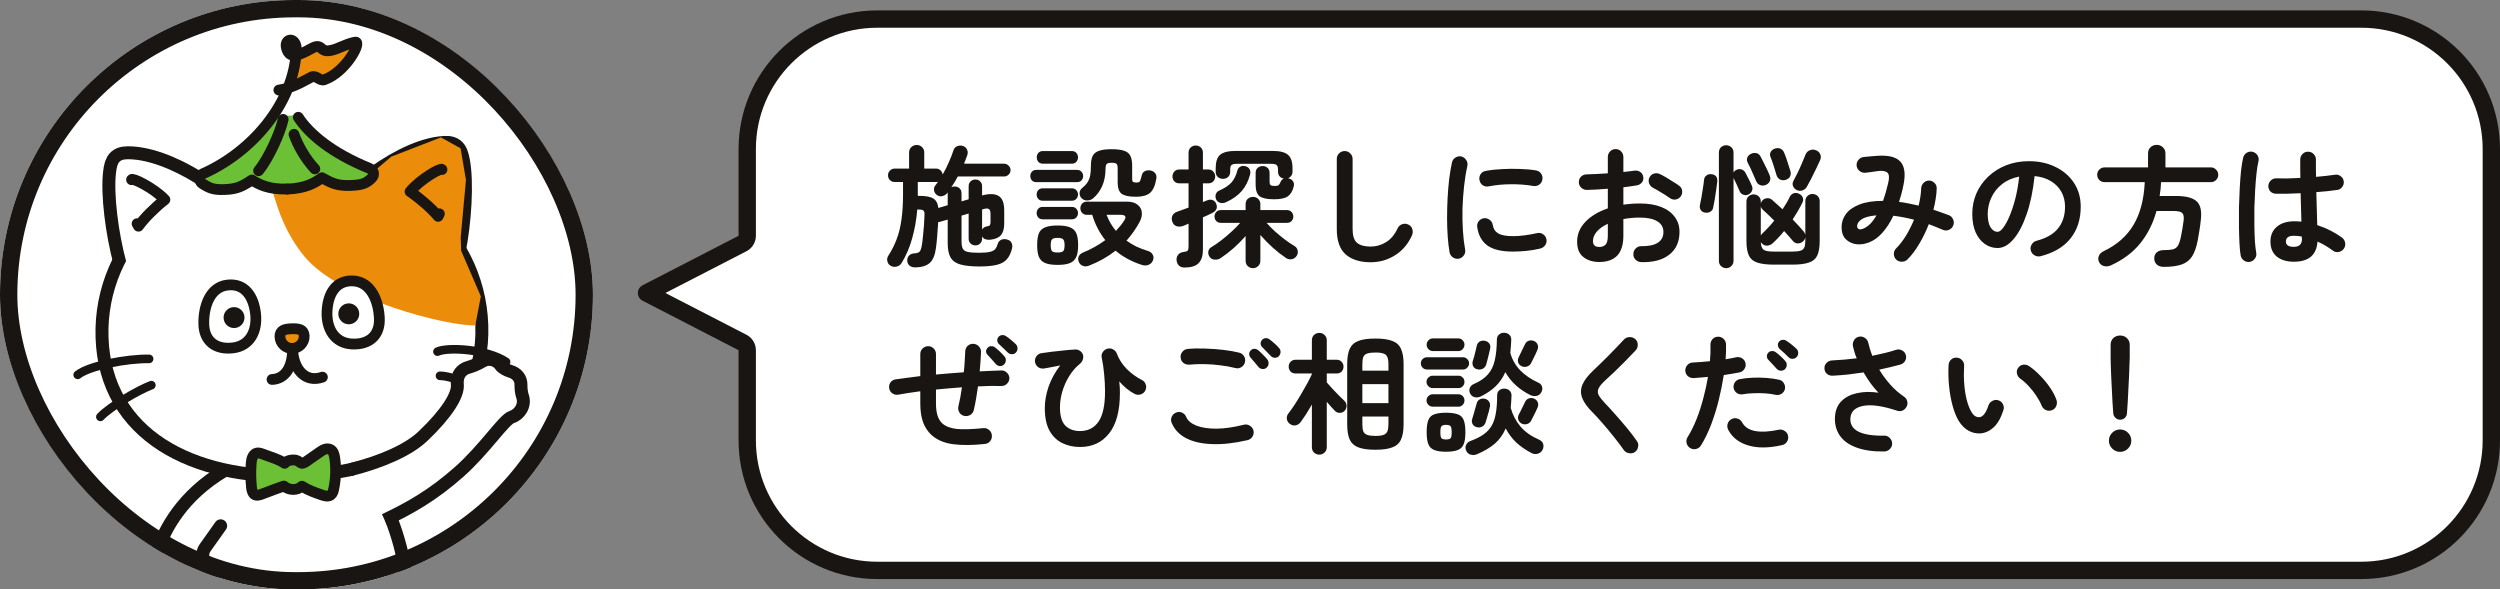 <svg width="721" height="170" viewBox="0 0 721 170" fill="none" xmlns="http://www.w3.org/2000/svg">
<rect x="0" y="0" width="721" height="170" fill="#808080" stroke="none"/>
<g clip-path="url(#clip0_1041_2962)">
<rect width="171" height="170" rx="85" fill="white"/>
<g clip-path="url(#clip1_1041_2962)">
<path d="M99.488 183.084C109.086 186.883 116.292 186.596 120.895 183.132C125.824 179.428 128.465 173.543 129.948 168.357C131.852 161.725 140.216 164.242 138.886 170.634C136.79 180.768 132.388 187.036 126.302 191.505C119.536 196.472 107.058 199.687 97.708 196.481" fill="white"/>
<path d="M99.488 183.084C109.086 186.883 116.292 186.596 120.895 183.132C125.824 179.428 128.465 173.543 129.948 168.357C131.852 161.725 140.216 164.242 138.886 170.634C136.79 180.768 132.388 187.036 126.302 191.505C119.536 196.472 107.058 199.687 97.708 196.481" stroke="#191512" stroke-width="3.732" stroke-linecap="round" stroke-linejoin="round"/>
<path d="M115.814 174.577C115.814 196.012 103.526 204.213 84.387 204.213C65.248 204.213 52.961 196.022 52.961 174.577C52.961 153.131 65.248 126.385 84.387 126.385C103.526 126.385 115.814 153.141 115.814 174.577Z" stroke="#191512" stroke-width="7.474" stroke-linecap="round" stroke-linejoin="round"/>
<path d="M115.814 174.577C115.814 196.012 103.526 204.213 84.387 204.213C65.248 204.213 52.961 196.022 52.961 174.577C52.961 153.131 65.248 126.385 84.387 126.385C103.526 126.385 115.814 153.141 115.814 174.577Z" fill="white"/>
<path d="M137.087 93.848C137.967 120.595 114.713 134.442 85.498 135.399C56.282 136.356 32.176 124.059 31.296 97.312C30.415 70.566 53.42 49.034 82.636 48.077C111.852 47.12 136.216 67.092 137.087 93.848Z" stroke="#191512" stroke-width="7.474" stroke-linecap="round" stroke-linejoin="round"/>
<path d="M36.406 75.475C34.148 67.235 32.703 55.79 33.468 49.752C33.88 46.479 34.473 45.723 38.109 45.962C44.578 46.393 52.454 50.058 58.913 54.517" stroke="#191512" stroke-width="7.474" stroke-linecap="round" stroke-linejoin="round"/>
<path d="M130.551 72.393C132.264 64.03 132.953 52.508 131.795 46.536C131.173 43.302 130.532 42.584 126.915 43.063C120.484 43.914 112.867 48.096 106.723 52.958" stroke="#191512" stroke-width="7.474" stroke-linecap="round" stroke-linejoin="round"/>
<path d="M137.087 93.848C137.967 120.595 114.713 134.442 85.498 135.399C56.282 136.356 32.176 124.059 31.296 97.312C30.415 70.566 53.42 49.034 82.636 48.077C111.852 47.12 136.216 67.092 137.087 93.848Z" fill="white"/>
<path d="M36.406 75.475C34.148 67.235 32.703 55.79 33.468 49.752C33.88 46.479 34.473 45.723 38.109 45.962C44.578 46.393 52.454 50.058 58.913 54.517" fill="white"/>
<path d="M130.551 72.393C132.264 64.03 132.953 52.508 131.795 46.536C131.173 43.302 130.532 42.584 126.915 43.063C120.484 43.914 112.867 48.096 106.723 52.958" fill="white"/>
<g style="mix-blend-mode:darken">
<path d="M137.087 93.848C129.651 94.135 98.072 86.623 87.651 73.79C77.239 60.958 79.45 48.498 73.861 47.914C68.272 47.331 87.842 45.981 87.842 45.981L103.833 49.541L106.637 50.441L112.857 45.168L127.154 39.627L132.828 42.776L134.379 51.895L132.867 68.46L132.991 72.307L138.675 85.494L137.068 93.848H137.087Z" fill="#EC8C0B"/>
</g>
<path d="M22.415 108.107C25.736 105.456 36.655 103.389 42.999 103.504" stroke="#191512" stroke-width="2.488" stroke-linecap="round" stroke-linejoin="round"/>
<path d="M28.951 120.222C31.822 117.207 39.755 112.566 43.65 111.083" stroke="#191512" stroke-width="2.488" stroke-linecap="round" stroke-linejoin="round"/>
<path d="M126.168 101.408C129.106 100.04 140.331 100.623 145.948 104.365" stroke="#191512" stroke-width="2.488" stroke-linecap="round" stroke-linejoin="round"/>
<path d="M126.895 108.384C130.608 108.394 139.68 112.088 141.948 115.026" stroke="#191512" stroke-width="2.488" stroke-linecap="round" stroke-linejoin="round"/>
<path d="M75.555 142.49C74.837 142.777 73.966 143.045 73.344 142.586C72.856 142.222 72.607 141.284 72.55 140.681C72.301 138.241 72.263 136.442 72.435 133.724C72.531 132.251 72.923 131.189 73.794 130.748C74.559 130.356 75.938 131.016 76.741 131.313C78.674 132.011 80.378 132.48 82.091 133.619C82.674 132.767 84.387 132.5 85.392 132.729C86.072 132.882 86.684 133.571 86.942 133.61C87.574 133.696 88.139 133.227 88.655 132.863C89.813 132.059 90.962 131.256 92.12 130.452C92.598 130.117 93.086 129.782 93.632 129.59C94.177 129.399 94.818 129.37 95.325 129.648C96.129 130.088 96.397 131.112 96.531 132.021C96.971 135.026 96.866 138.107 96.234 141.074C96.1 141.715 95.9 142.394 95.373 142.777C94.684 143.275 93.727 143.055 92.914 142.777C90.837 142.059 88.923 141.409 87.076 140.222C85.651 141.543 83.335 141.428 81.852 140.174C81.852 140.174 77.392 141.753 75.555 142.49Z" fill="#6BC036" stroke="#191512" stroke-width="3.11" stroke-linecap="round" stroke-linejoin="round"/>
<path d="M87.727 96.872C87.794 98.796 86.282 100.413 84.349 100.48C82.416 100.547 80.808 99.035 80.742 97.102C80.674 95.169 82.234 94.872 84.158 94.815C86.081 94.757 87.651 94.949 87.718 96.872H87.727Z" fill="#EC8C0B" stroke="#191512" stroke-width="3.11" stroke-linecap="round" stroke-linejoin="round"/>
<path d="M84.349 100.47C84.512 105.523 82.407 109.303 78.454 109.437" stroke="#191512" stroke-width="3.11" stroke-linecap="round" stroke-linejoin="round"/>
<path d="M84.349 100.47C84.55 106.451 87.986 110.509 92.981 108.767" stroke="#191512" stroke-width="3.11" stroke-linecap="round" stroke-linejoin="round"/>
<path d="M37.937 51.828C37.861 51.101 44.176 54.02 47.554 57.58C44.77 59.752 41.631 62.881 39.937 65.235L39.535 64.518" stroke="#191512" stroke-width="3.11" stroke-linecap="round" stroke-linejoin="round"/>
<path d="M127.469 48.891C127.498 48.154 121.383 51.484 118.254 55.254C121.173 57.245 124.512 60.163 126.359 62.393L126.713 61.656" stroke="#191512" stroke-width="3.11" stroke-linecap="round" stroke-linejoin="round"/>
<path d="M64.827 135.657C52.454 142.94 47.43 152.873 45.564 158.462C44.062 162.959 44.789 168.022 45.975 170.395C49.535 177.553 51.861 181.553 51.822 182.577C51.717 185.716 55.583 187.62 57.88 186.386C59.229 185.658 61.995 185.429 63.468 185.094C65.746 184.577 66.885 182.74 67.402 180.175C67.784 178.28 68.636 177.285 68.713 174.739C68.76 173.256 67.076 171.103 65.335 170.5C64.062 170.06 61.478 167.782 60.54 166.232C58.607 163.026 57.803 159.859 59.133 158.002C60.464 156.146 63.641 151.639 63.641 151.639" fill="white"/>
<path d="M64.827 135.657C52.454 142.94 47.43 152.873 45.564 158.462C44.062 162.959 44.789 168.022 45.975 170.395C49.535 177.553 51.861 181.553 51.822 182.577C51.717 185.716 55.583 187.62 57.88 186.386C59.229 185.658 61.995 185.429 63.468 185.094C65.746 184.577 66.885 182.74 67.402 180.175C67.784 178.28 68.636 177.285 68.713 174.739C68.76 173.256 67.076 171.103 65.335 170.5C64.062 170.06 61.478 167.782 60.54 166.232C58.607 163.026 57.803 159.859 59.133 158.002C60.464 156.146 63.641 151.639 63.641 151.639" stroke="#191512" stroke-width="3.732" stroke-linecap="round" stroke-linejoin="round"/>
<path d="M101.038 135.456C109.995 133.208 117.737 129.81 121.919 125.849C128.895 119.236 132.178 113.896 131.9 110.92C131.623 107.944 133.345 106.442 134.934 105.992C136.398 105.571 137.766 104.987 139.269 104.116C140.934 103.159 143.202 103.686 144.34 105.341C144.857 106.087 146.101 106.767 147.087 107.054C149.25 107.686 150.274 109.226 150.245 110.987C150.226 112.279 150.436 113.561 150.685 114.26C151.632 116.882 149.833 119.552 147.632 120.25C145.269 120.997 139.91 129.456 132.388 136.117C124.886 142.758 118.35 146.48 110.943 149.992" fill="white"/>
<path d="M101.038 135.456C109.995 133.208 117.737 129.81 121.919 125.849C128.895 119.236 132.178 113.896 131.9 110.92C131.623 107.944 133.345 106.442 134.934 105.992C136.398 105.571 137.766 104.987 139.269 104.116C140.934 103.159 143.202 103.686 144.34 105.341C144.857 106.087 146.101 106.767 147.087 107.054C149.25 107.686 150.274 109.226 150.245 110.987C150.226 112.279 150.436 113.561 150.685 114.26C151.632 116.882 149.833 119.552 147.632 120.25C145.269 120.997 139.91 129.456 132.388 136.117C124.886 142.758 118.35 146.48 110.943 149.992" stroke="#191512" stroke-width="3.732" stroke-linejoin="round"/>
<path d="M79.296 33.484L85.785 33.273L85.823 34.441L79.287 34.661L79.296 33.484Z" fill="#6BC036"/>
<path d="M80.722 33.541L83.842 33.436L85.737 35.493C85.737 35.493 95.172 48.431 92.895 50.431C90.617 52.431 88.12 54.345 82.837 54.517C77.555 54.69 73.421 52.489 72.091 51.551C72.827 48.642 80.722 33.541 80.722 33.541Z" fill="#6BC036"/>
<path d="M80.722 33.541C80.55 36.048 79.804 39.465 78.349 42.871C76.885 46.278 75 49.637 72.655 51.914C70.311 54.192 66.004 54.824 62.98 54.536C61.057 54.355 59.363 53.608 58.157 52.862C57.411 52.403 57.478 50.737 58.272 50.374C61.746 48.814 66.473 46.383 69.421 43.627C72.894 40.383 76.856 37.388 79.029 33.598C79.852 33.57 80.722 33.541 80.722 33.541Z" fill="#6BC036"/>
<path d="M83.842 33.436C84.177 35.924 85.144 39.283 86.818 42.584C88.502 45.886 90.608 49.12 93.096 51.235C95.584 53.359 99.919 53.704 102.924 53.216C104.838 52.91 106.464 52.058 107.632 51.225C108.34 50.718 108.168 49.053 107.354 48.747C103.785 47.417 98.914 45.302 95.785 42.747C92.1 39.742 87.957 37.005 85.545 33.369C84.761 33.398 83.852 33.426 83.852 33.426L83.842 33.436Z" fill="#6BC036"/>
<path d="M85.191 15.962C85.622 15.924 86.206 15.771 86.962 15.483C89.421 14.574 90.78 13.254 91.871 13.397C92.962 13.541 93.115 14.976 95.278 14.593C98.005 14.115 99.594 12.718 102.617 12.144C104.675 11.751 100.024 20.785 93.66 22.995C92.426 23.426 91.402 21.637 90.11 22.153C89.268 22.498 87.01 24.172 83.163 25.359C83.632 24.239 85.335 18.115 85.191 15.962Z" fill="#EC8C0B"/>
<path d="M90.799 48.709C88.005 45.714 85.813 41.79 84.789 38.737" stroke="#191512" stroke-width="3.11" stroke-linecap="round" stroke-linejoin="round"/>
<path d="M74.569 49.245C77.574 45.58 80.923 37.991 81.66 34.431" stroke="#191512" stroke-width="3.11" stroke-linecap="round" stroke-linejoin="round"/>
<path d="M86.024 33.819C89.172 38.651 95.718 44.154 106.522 48.546C107.718 49.025 108.235 50.364 107.163 51.388C105.613 52.871 104.512 53.369 101.048 53.484C97.584 53.599 96.034 53.063 92.847 51.254C90.99 52.642 88.225 54.345 82.847 54.527" stroke="#191512" stroke-width="3.11" stroke-linecap="round" stroke-linejoin="round"/>
<path d="M80.426 25.972C84.809 25.35 88.895 22.584 89.938 22.163C91.23 21.646 92.254 23.436 93.488 23.005C99.852 20.794 104.503 11.761 102.445 12.153C99.412 12.727 97.833 14.124 95.105 14.603C92.943 14.986 92.799 13.541 91.699 13.407C90.598 13.273 89.22 14.517 86.79 15.493C84.139 16.565 82.981 15.656 82.569 13.627C82.014 10.9 85.632 10.526 85.45 14.574C84.77 29.819 72.569 43.924 58.483 50.125C57.296 50.479 57.363 52.403 58.378 52.986C60.234 54.058 61.153 54.785 64.617 54.671C68.081 54.556 69.593 53.924 72.655 51.905C74.598 53.168 77.478 54.69 82.847 54.508" stroke="#191512" stroke-width="3.11" stroke-linecap="round" stroke-linejoin="round"/>
<path d="M94.321 89.733C94.062 94.748 96.474 98.949 101.488 99.207C106.503 99.465 109.661 96.709 109.402 91.695C109.153 86.623 106.895 81.274 101.881 81.015C96.866 80.757 94.569 84.719 94.321 89.733Z" fill="white" stroke="#191512" stroke-width="3.11" stroke-linecap="round" stroke-linejoin="round"/>
<path d="M100.589 92.221C101.535 92.221 102.302 91.454 102.302 90.508C102.302 89.562 101.535 88.796 100.589 88.796C99.643 88.796 98.876 89.562 98.876 90.508C98.876 91.454 99.643 92.221 100.589 92.221Z" fill="#191512" stroke="#191512" stroke-width="2.612" stroke-linecap="round" stroke-linejoin="round"/>
<path d="M73.698 90.413C74.282 95.398 72.148 99.753 67.162 100.336C62.177 100.92 58.847 98.384 58.77 93.36C58.694 88.279 60.588 82.795 65.584 82.212C70.569 81.628 73.115 85.427 73.698 90.413Z" fill="white" stroke="#191512" stroke-width="3.11" stroke-linecap="round" stroke-linejoin="round"/>
<path d="M67.497 93.303C68.443 93.303 69.21 92.536 69.21 91.59C69.21 90.644 68.443 89.877 67.497 89.877C66.551 89.877 65.784 90.644 65.784 91.59C65.784 92.536 66.551 93.303 67.497 93.303Z" fill="#191512" stroke="#191512" stroke-width="2.612" stroke-linecap="round" stroke-linejoin="round"/>
</g>
</g>
<rect x="2.5" y="2.5" width="166" height="165" rx="82.5" stroke="#191512" stroke-width="5"/>
<path d="M215.5 101C215.5 100.064 214.977 99.207 214.146 98.778L186.454 84.5L214.146 70.222C214.977 69.793 215.5 68.936 215.5 68V43C215.5 22.289 232.289 5.5 253 5.5H681C701.711 5.5 718.5 22.289 718.5 43V127C718.5 147.711 701.711 164.5 681 164.5H253C232.289 164.5 215.5 147.711 215.5 127V101Z" fill="white" stroke="#191512" stroke-width="5" stroke-linejoin="round"/>
<path d="M264.12 77.116C263.411 77.141 262.828 76.989 262.372 76.66C261.941 76.331 261.701 75.849 261.65 75.216C261.625 74.608 261.789 74.114 262.144 73.734C262.524 73.329 263.005 73.113 263.588 73.088C264.323 73.037 264.829 72.898 265.108 72.67C265.412 72.442 265.653 71.847 265.83 70.884C265.957 70.2 266.071 69.326 266.172 68.262C266.299 67.198 266.4 66.109 266.476 64.994C266.552 63.854 266.603 62.841 266.628 61.954C266.653 61.321 266.552 60.915 266.324 60.738C266.121 60.535 265.691 60.434 265.032 60.434H264.538C264.31 63.271 263.829 66.007 263.094 68.642C262.385 71.251 261.359 73.658 260.016 75.862C259.687 76.394 259.205 76.736 258.572 76.888C257.964 77.04 257.381 76.951 256.824 76.622C256.343 76.343 256.039 75.913 255.912 75.33C255.785 74.773 255.874 74.253 256.178 73.772C257.191 72.201 258.002 70.593 258.61 68.946C259.243 67.274 259.699 65.399 259.978 63.322C260.282 61.245 260.434 58.838 260.434 56.102V52.492H258.04C257.508 52.492 257.052 52.315 256.672 51.96C256.292 51.58 256.102 51.111 256.102 50.554C256.102 50.022 256.292 49.566 256.672 49.186C257.052 48.806 257.508 48.616 258.04 48.616H262.182V44.018C262.182 43.359 262.397 42.827 262.828 42.422C263.259 42.017 263.778 41.814 264.386 41.814C264.994 41.814 265.501 42.017 265.906 42.422C266.337 42.827 266.552 43.359 266.552 44.018V48.616H269.934C270.441 48.616 270.871 48.781 271.226 49.11C271.581 49.439 271.796 49.845 271.872 50.326C272.531 49.186 273.126 47.995 273.658 46.754C274.215 45.513 274.659 44.373 274.988 43.334C275.191 42.726 275.583 42.321 276.166 42.118C276.749 41.915 277.319 41.928 277.876 42.156C278.408 42.384 278.763 42.751 278.94 43.258C279.143 43.739 279.143 44.259 278.94 44.816C278.813 45.221 278.661 45.627 278.484 46.032C278.332 46.412 278.18 46.805 278.028 47.21H289.58C290.087 47.21 290.517 47.4 290.872 47.78C291.252 48.135 291.442 48.565 291.442 49.072C291.442 49.579 291.252 50.009 290.872 50.364C290.517 50.719 290.087 50.896 289.58 50.896H276.242C275.938 51.453 275.634 51.985 275.33 52.492C275.026 52.999 274.709 53.493 274.38 53.974C274.709 53.847 275.026 53.784 275.33 53.784C275.887 53.784 276.356 53.961 276.736 54.316C277.116 54.671 277.306 55.165 277.306 55.798V58.078L279.358 57.47V53.708C279.358 53.125 279.548 52.657 279.928 52.302C280.308 51.947 280.764 51.77 281.296 51.77C281.853 51.77 282.309 51.947 282.664 52.302C283.044 52.657 283.234 53.125 283.234 53.708V56.368C285.286 55.811 286.857 55.849 287.946 56.482C289.061 57.115 289.618 58.521 289.618 60.7V64.5C289.618 65.969 289.301 67.071 288.668 67.806C288.06 68.541 287.034 68.984 285.59 69.136C285.058 69.187 284.577 69.136 284.146 68.984C283.741 68.832 283.437 68.566 283.234 68.186V68.832C283.234 69.415 283.044 69.883 282.664 70.238C282.309 70.593 281.853 70.77 281.296 70.77C280.764 70.77 280.308 70.593 279.928 70.238C279.548 69.883 279.358 69.415 279.358 68.832V61.574L277.306 62.182V69.668C277.306 70.58 277.433 71.277 277.686 71.758C277.939 72.214 278.433 72.518 279.168 72.67C279.903 72.822 280.992 72.898 282.436 72.898C283.779 72.898 284.805 72.809 285.514 72.632C286.223 72.455 286.73 72.189 287.034 71.834C287.338 71.454 287.566 70.985 287.718 70.428C287.895 69.795 288.25 69.364 288.782 69.136C289.339 68.908 289.922 68.895 290.53 69.098C291.138 69.275 291.543 69.605 291.746 70.086C291.974 70.567 292.012 71.099 291.86 71.682C291.556 72.949 291.075 73.962 290.416 74.722C289.783 75.482 288.833 76.027 287.566 76.356C286.299 76.685 284.589 76.85 282.436 76.85C280.156 76.85 278.345 76.66 277.002 76.28C275.685 75.925 274.735 75.254 274.152 74.266C273.595 73.303 273.316 71.91 273.316 70.086V63.322L271.226 63.93C271.049 64.006 270.833 64.044 270.58 64.044C270.504 65.463 270.403 66.843 270.276 68.186C270.175 69.503 270.061 70.605 269.934 71.492C269.655 73.569 269.06 75.013 268.148 75.824C267.236 76.635 265.893 77.065 264.12 77.116ZM270.618 59.978L273.316 59.18V55.798C273.316 55.671 273.329 55.57 273.354 55.494L273.24 55.608C272.885 56.089 272.404 56.406 271.796 56.558C271.188 56.71 270.631 56.583 270.124 56.178C269.668 55.823 269.415 55.367 269.364 54.81C269.313 54.253 269.478 53.759 269.858 53.328L270.542 52.416C270.441 52.441 270.339 52.467 270.238 52.492C270.162 52.492 270.061 52.492 269.934 52.492H264.69V56.482H265.108C266.983 56.482 268.325 56.735 269.136 57.242C269.972 57.723 270.466 58.635 270.618 59.978ZM283.234 66.21C283.513 65.703 283.969 65.399 284.602 65.298C285.058 65.222 285.349 65.108 285.476 64.956C285.603 64.779 285.666 64.475 285.666 64.044V61.764C285.666 60.953 285.501 60.459 285.172 60.282C284.868 60.079 284.374 60.079 283.69 60.282L283.234 60.434V66.21ZM314.052 76.622C313.419 76.875 312.823 76.888 312.266 76.66C311.734 76.457 311.354 76.077 311.126 75.52C310.898 74.988 310.885 74.481 311.088 74C311.291 73.493 311.696 73.113 312.304 72.86C314.685 71.872 316.839 70.669 318.764 69.25C317.067 67.097 315.813 64.665 315.002 61.954H313.444C312.887 61.954 312.431 61.764 312.076 61.384C311.747 61.004 311.582 60.561 311.582 60.054C311.582 59.547 311.747 59.104 312.076 58.724C312.431 58.344 312.887 58.154 313.444 58.154H324.996C326.288 58.154 327.289 58.433 327.998 58.99C328.733 59.522 329.163 60.231 329.29 61.118C329.417 62.005 329.214 62.955 328.682 63.968C327.643 65.919 326.377 67.73 324.882 69.402C325.769 70.035 326.719 70.605 327.732 71.112C328.771 71.593 329.873 72.011 331.038 72.366C331.671 72.543 332.127 72.885 332.406 73.392C332.71 73.873 332.761 74.393 332.558 74.95C332.355 75.583 331.963 76.039 331.38 76.318C330.797 76.597 330.139 76.635 329.404 76.432C327.884 75.951 326.478 75.355 325.186 74.646C323.919 73.962 322.767 73.177 321.728 72.29C319.524 74.038 316.965 75.482 314.052 76.622ZM315.192 57.242C314.711 57.622 314.153 57.812 313.52 57.812C312.887 57.812 312.355 57.597 311.924 57.166C311.519 56.735 311.329 56.241 311.354 55.684C311.379 55.101 311.62 54.62 312.076 54.24C312.735 53.708 313.241 53.176 313.596 52.644C313.976 52.087 314.242 51.428 314.394 50.668C314.546 49.908 314.622 48.92 314.622 47.704C314.622 46.539 314.799 45.614 315.154 44.93C315.509 44.246 316.117 43.765 316.978 43.486C317.839 43.182 319.043 43.03 320.588 43.03C322.133 43.03 323.337 43.182 324.198 43.486C325.059 43.765 325.655 44.246 325.984 44.93C326.339 45.614 326.516 46.551 326.516 47.742V51.732C326.516 52.087 326.605 52.327 326.782 52.454C326.985 52.581 327.314 52.644 327.77 52.644C328.277 52.644 328.606 52.517 328.758 52.264C328.91 51.985 329.087 51.415 329.29 50.554C329.417 49.971 329.733 49.566 330.24 49.338C330.747 49.11 331.291 49.059 331.874 49.186C332.457 49.313 332.9 49.591 333.204 50.022C333.508 50.427 333.597 50.959 333.47 51.618C333.141 53.543 332.533 54.886 331.646 55.646C330.759 56.381 329.417 56.748 327.618 56.748C325.693 56.748 324.325 56.469 323.514 55.912C322.729 55.329 322.336 54.24 322.336 52.644V48.54C322.336 47.881 322.222 47.451 321.994 47.248C321.791 47.045 321.335 46.944 320.626 46.944C319.917 46.944 319.448 47.045 319.22 47.248C318.992 47.451 318.865 47.881 318.84 48.54C318.84 50.516 318.511 52.239 317.852 53.708C317.193 55.152 316.307 56.33 315.192 57.242ZM305.008 76.394C303.488 76.394 302.297 76.217 301.436 75.862C300.575 75.507 299.967 74.912 299.612 74.076C299.283 73.265 299.118 72.138 299.118 70.694C299.118 69.225 299.283 68.085 299.612 67.274C299.967 66.463 300.575 65.893 301.436 65.564C302.297 65.209 303.488 65.032 305.008 65.032C306.553 65.032 307.744 65.209 308.58 65.564C309.441 65.893 310.049 66.463 310.404 67.274C310.759 68.085 310.936 69.225 310.936 70.694C310.936 72.138 310.759 73.265 310.404 74.076C310.049 74.912 309.441 75.507 308.58 75.862C307.744 76.217 306.553 76.394 305.008 76.394ZM298.89 52.53C298.333 52.53 297.902 52.365 297.598 52.036C297.294 51.681 297.142 51.263 297.142 50.782C297.142 50.275 297.294 49.857 297.598 49.528C297.902 49.173 298.333 48.996 298.89 48.996H310.632C311.164 48.996 311.582 49.173 311.886 49.528C312.215 49.857 312.38 50.275 312.38 50.782C312.38 51.263 312.215 51.681 311.886 52.036C311.582 52.365 311.164 52.53 310.632 52.53H298.89ZM300.79 47.21C300.233 47.21 299.789 47.033 299.46 46.678C299.156 46.298 299.004 45.867 299.004 45.386C299.004 44.879 299.156 44.449 299.46 44.094C299.789 43.739 300.233 43.562 300.79 43.562H309.074C309.657 43.562 310.1 43.739 310.404 44.094C310.733 44.449 310.898 44.879 310.898 45.386C310.898 45.867 310.733 46.298 310.404 46.678C310.1 47.033 309.657 47.21 309.074 47.21H300.79ZM300.714 63.246C300.157 63.246 299.726 63.069 299.422 62.714C299.118 62.359 298.966 61.941 298.966 61.46C298.966 60.979 299.118 60.561 299.422 60.206C299.726 59.851 300.157 59.674 300.714 59.674H309.112C309.669 59.674 310.1 59.851 310.404 60.206C310.733 60.561 310.898 60.979 310.898 61.46C310.898 61.941 310.733 62.359 310.404 62.714C310.1 63.069 309.669 63.246 309.112 63.246H300.714ZM300.714 57.888C300.157 57.888 299.726 57.711 299.422 57.356C299.118 57.001 298.966 56.583 298.966 56.102C298.966 55.621 299.118 55.203 299.422 54.848C299.726 54.493 300.157 54.316 300.714 54.316H309.112C309.669 54.316 310.1 54.493 310.404 54.848C310.733 55.203 310.898 55.621 310.898 56.102C310.898 56.583 310.733 57.001 310.404 57.356C310.1 57.711 309.669 57.888 309.112 57.888H300.714ZM321.842 66.59C322.298 66.109 322.729 65.615 323.134 65.108C323.539 64.601 323.907 64.095 324.236 63.588C324.92 62.499 324.578 61.954 323.21 61.954H319.144C319.752 63.626 320.651 65.171 321.842 66.59ZM305.008 72.822C305.844 72.822 306.389 72.683 306.642 72.404C306.895 72.125 307.022 71.555 307.022 70.694C307.022 69.883 306.895 69.339 306.642 69.06C306.389 68.756 305.844 68.604 305.008 68.604C304.172 68.604 303.627 68.756 303.374 69.06C303.146 69.339 303.032 69.883 303.032 70.694C303.032 71.555 303.146 72.125 303.374 72.404C303.627 72.683 304.172 72.822 305.008 72.822ZM361.362 77.344C360.779 77.344 360.273 77.141 359.842 76.736C359.437 76.356 359.234 75.837 359.234 75.178V68.072C358.221 69.237 357.093 70.377 355.852 71.492C354.611 72.581 353.331 73.569 352.014 74.456C351.507 74.785 350.937 74.925 350.304 74.874C349.671 74.849 349.177 74.57 348.822 74.038C348.518 73.557 348.404 73.05 348.48 72.518C348.581 71.986 348.86 71.581 349.316 71.302C350.253 70.745 351.229 70.073 352.242 69.288C353.281 68.477 354.269 67.641 355.206 66.78C356.169 65.893 356.992 65.057 357.676 64.272H352.128C351.545 64.272 351.089 64.095 350.76 63.74C350.431 63.385 350.266 62.955 350.266 62.448C350.266 61.941 350.431 61.511 350.76 61.156C351.089 60.776 351.545 60.586 352.128 60.586H359.234V58.914C359.234 58.255 359.437 57.736 359.842 57.356C360.273 56.976 360.779 56.786 361.362 56.786C361.945 56.786 362.439 56.976 362.844 57.356C363.275 57.736 363.49 58.255 363.49 58.914V60.586H371.128C371.711 60.586 372.167 60.776 372.496 61.156C372.825 61.511 372.99 61.941 372.99 62.448C372.99 62.955 372.825 63.385 372.496 63.74C372.167 64.095 371.711 64.272 371.128 64.272H365.276C365.96 65.057 366.758 65.868 367.67 66.704C368.582 67.515 369.532 68.3 370.52 69.06C371.508 69.795 372.445 70.428 373.332 70.96C373.839 71.264 374.143 71.695 374.244 72.252C374.371 72.809 374.269 73.329 373.94 73.81C373.585 74.342 373.117 74.659 372.534 74.76C371.951 74.861 371.407 74.747 370.9 74.418C369.684 73.607 368.417 72.619 367.1 71.454C365.808 70.289 364.605 69.06 363.49 67.768V75.178C363.49 75.837 363.275 76.356 362.844 76.736C362.439 77.141 361.945 77.344 361.362 77.344ZM341.64 77.154C340.931 77.154 340.386 76.964 340.006 76.584C339.626 76.204 339.398 75.697 339.322 75.064C339.271 74.481 339.411 73.962 339.74 73.506C340.095 73.05 340.576 72.784 341.184 72.708C341.919 72.607 342.362 72.467 342.514 72.29C342.691 72.087 342.78 71.669 342.78 71.036V64.5C342.501 64.627 342.235 64.741 341.982 64.842C341.729 64.943 341.488 65.045 341.26 65.146C340.551 65.399 339.892 65.425 339.284 65.222C338.676 64.994 338.271 64.538 338.068 63.854C337.865 63.246 337.891 62.676 338.144 62.144C338.423 61.612 338.891 61.245 339.55 61.042C339.981 60.89 340.475 60.713 341.032 60.51C341.589 60.307 342.172 60.092 342.78 59.864V52.872H340.12C339.512 52.872 339.031 52.682 338.676 52.302C338.321 51.922 338.144 51.453 338.144 50.896C338.144 50.339 338.321 49.87 338.676 49.49C339.031 49.085 339.512 48.882 340.12 48.882H342.78V44.056C342.78 43.423 342.983 42.916 343.388 42.536C343.793 42.156 344.275 41.966 344.832 41.966C345.415 41.966 345.909 42.156 346.314 42.536C346.719 42.916 346.922 43.423 346.922 44.056V48.882H348.48C349.088 48.882 349.569 49.085 349.924 49.49C350.279 49.87 350.456 50.339 350.456 50.896C350.456 51.453 350.279 51.922 349.924 52.302C349.569 52.682 349.088 52.872 348.48 52.872H346.922V58.268L348.252 57.736C348.809 57.533 349.316 57.533 349.772 57.736C350.253 57.913 350.595 58.293 350.798 58.876C351.001 59.433 350.988 59.94 350.76 60.396C350.532 60.827 350.127 61.181 349.544 61.46C349.164 61.637 348.746 61.84 348.29 62.068C347.859 62.271 347.403 62.473 346.922 62.676V72.024C346.922 73.772 346.504 75.064 345.668 75.9C344.857 76.736 343.515 77.154 341.64 77.154ZM367.442 57.47C365.441 57.47 364.047 57.179 363.262 56.596C362.502 55.988 362.122 54.873 362.122 53.252V49.946C362.122 49.262 362.312 48.755 362.692 48.426C363.097 48.071 363.579 47.894 364.136 47.894C364.719 47.894 365.2 48.071 365.58 48.426C365.96 48.755 366.15 49.262 366.15 49.946V52.378C366.15 52.935 366.264 53.29 366.492 53.442C366.72 53.569 367.125 53.632 367.708 53.632C368.24 53.632 368.595 53.543 368.772 53.366C368.975 53.189 369.152 52.897 369.304 52.492C369.481 52.036 369.798 51.707 370.254 51.504C369.773 51.428 369.367 51.213 369.038 50.858C368.734 50.503 368.582 50.047 368.582 49.49V48.882C368.582 48.249 368.443 47.818 368.164 47.59C367.911 47.362 367.417 47.248 366.682 47.248H356.688C355.953 47.248 355.447 47.362 355.168 47.59C354.915 47.818 354.788 48.249 354.788 48.882V49.528C354.788 50.161 354.585 50.668 354.18 51.048C353.775 51.403 353.281 51.58 352.698 51.58C352.141 51.58 351.647 51.403 351.216 51.048C350.811 50.668 350.608 50.161 350.608 49.528V48.502C350.608 46.653 351.039 45.361 351.9 44.626C352.787 43.891 354.294 43.524 356.422 43.524H366.948C369.076 43.524 370.571 43.891 371.432 44.626C372.319 45.361 372.762 46.653 372.762 48.502V49.49C372.762 49.971 372.635 50.377 372.382 50.706C372.154 51.035 371.85 51.263 371.47 51.39C371.546 51.39 371.635 51.415 371.736 51.466C372.268 51.618 372.661 51.897 372.914 52.302C373.193 52.707 373.256 53.201 373.104 53.784C372.775 55.127 372.205 56.077 371.394 56.634C370.583 57.191 369.266 57.47 367.442 57.47ZM353.61 58.306C353.027 58.585 352.457 58.648 351.9 58.496C351.343 58.319 350.95 57.977 350.722 57.47C350.519 56.963 350.494 56.469 350.646 55.988C350.823 55.507 351.178 55.152 351.71 54.924C353.255 54.24 354.408 53.467 355.168 52.606C355.928 51.745 356.485 50.617 356.84 49.224C356.967 48.717 357.245 48.337 357.676 48.084C358.107 47.831 358.601 47.78 359.158 47.932C359.741 48.084 360.146 48.375 360.374 48.806C360.627 49.237 360.678 49.743 360.526 50.326C360.045 52.175 359.247 53.759 358.132 55.076C357.017 56.368 355.51 57.445 353.61 58.306ZM395.296 75.634C392.256 75.634 389.862 74.887 388.114 73.392C386.391 71.872 385.53 69.44 385.53 66.096V45.842C385.53 45.209 385.745 44.677 386.176 44.246C386.632 43.79 387.177 43.562 387.81 43.562C388.443 43.562 388.975 43.79 389.406 44.246C389.862 44.677 390.09 45.209 390.09 45.842V66.096C390.09 67.971 390.508 69.275 391.344 70.01C392.205 70.745 393.523 71.112 395.296 71.112C396.867 71.112 398.336 70.694 399.704 69.858C401.097 69.022 402.225 67.679 403.086 65.83C403.365 65.247 403.808 64.855 404.416 64.652C405.024 64.449 405.607 64.487 406.164 64.766C406.747 65.019 407.127 65.45 407.304 66.058C407.507 66.666 407.481 67.261 407.228 67.844C406.113 70.352 404.479 72.277 402.326 73.62C400.198 74.963 397.855 75.634 395.296 75.634ZM420.718 74.608C420.085 74.709 419.515 74.583 419.008 74.228C418.501 73.873 418.185 73.392 418.058 72.784C417.83 71.492 417.653 69.997 417.526 68.3C417.399 66.577 417.336 64.766 417.336 62.866C417.336 60.966 417.387 59.053 417.488 57.128C417.589 55.203 417.741 53.366 417.944 51.618C418.172 49.845 418.438 48.261 418.742 46.868C418.869 46.26 419.198 45.791 419.73 45.462C420.262 45.107 420.832 44.993 421.44 45.12C422.048 45.272 422.517 45.614 422.846 46.146C423.201 46.653 423.315 47.223 423.188 47.856C422.783 49.655 422.466 51.605 422.238 53.708C422.01 55.811 421.858 57.951 421.782 60.13C421.731 62.283 421.769 64.386 421.896 66.438C422.023 68.465 422.238 70.314 422.542 71.986C422.669 72.594 422.542 73.151 422.162 73.658C421.807 74.165 421.326 74.481 420.718 74.608ZM436.298 72.556C433.005 72.556 430.547 71.961 428.926 70.77C427.33 69.579 426.367 67.831 426.038 65.526C425.937 64.918 426.063 64.361 426.418 63.854C426.798 63.347 427.305 63.043 427.938 62.942C428.546 62.866 429.103 63.018 429.61 63.398C430.117 63.753 430.421 64.247 430.522 64.88C430.674 65.969 431.193 66.78 432.08 67.312C432.967 67.844 434.411 68.11 436.412 68.11C438.312 68.11 440.605 67.819 443.29 67.236C443.898 67.084 444.468 67.185 445 67.54C445.532 67.895 445.861 68.376 445.988 68.984C446.115 69.592 446.001 70.162 445.646 70.694C445.291 71.201 444.81 71.53 444.202 71.682C442.834 72.011 441.466 72.239 440.098 72.366C438.755 72.493 437.489 72.556 436.298 72.556ZM429.344 53.746C428.736 53.873 428.166 53.771 427.634 53.442C427.127 53.087 426.811 52.593 426.684 51.96C426.557 51.352 426.659 50.782 426.988 50.25C427.343 49.718 427.837 49.401 428.47 49.3C429.889 49.021 431.472 48.844 433.22 48.768C434.968 48.667 436.703 48.654 438.426 48.73C440.149 48.781 441.669 48.92 442.986 49.148C443.619 49.249 444.113 49.566 444.468 50.098C444.823 50.605 444.937 51.175 444.81 51.808C444.709 52.441 444.392 52.935 443.86 53.29C443.353 53.619 442.796 53.733 442.188 53.632C440.136 53.277 438.008 53.113 435.804 53.138C433.6 53.138 431.447 53.341 429.344 53.746ZM473.31 75.596C472.677 75.571 472.132 75.33 471.676 74.874C471.245 74.443 471.043 73.911 471.068 73.278C471.068 72.619 471.296 72.075 471.752 71.644C472.208 71.188 472.753 70.973 473.386 70.998C475.463 71.023 477.034 70.694 478.098 70.01C479.187 69.326 479.732 68.287 479.732 66.894C479.732 65.551 479.137 64.525 477.946 63.816C476.781 63.107 475.109 62.752 472.93 62.752C472.069 62.752 471.245 62.79 470.46 62.866C469.675 62.942 468.915 63.043 468.18 63.17V67.958C468.18 70.567 467.585 72.493 466.394 73.734C465.203 74.95 463.481 75.558 461.226 75.558C459.402 75.558 457.882 75.089 456.666 74.152C455.45 73.215 454.842 71.72 454.842 69.668C454.842 67.565 455.627 65.678 457.198 64.006C458.794 62.334 460.96 61.029 463.696 60.092V54.43C462.607 54.531 461.543 54.607 460.504 54.658C459.491 54.709 458.541 54.747 457.654 54.772C457.021 54.772 456.476 54.557 456.02 54.126C455.564 53.695 455.336 53.163 455.336 52.53C455.336 51.897 455.551 51.365 455.982 50.934C456.438 50.503 456.983 50.288 457.616 50.288C458.503 50.263 459.465 50.225 460.504 50.174C461.543 50.123 462.607 50.06 463.696 49.984V45.31C463.696 44.651 463.911 44.107 464.342 43.676C464.773 43.22 465.305 42.992 465.938 42.992C466.571 42.992 467.103 43.22 467.534 43.676C467.965 44.107 468.18 44.651 468.18 45.31V49.604C468.763 49.553 469.307 49.49 469.814 49.414C470.321 49.338 470.815 49.275 471.296 49.224C471.929 49.123 472.499 49.237 473.006 49.566C473.513 49.895 473.817 50.377 473.918 51.01C474.019 51.643 473.88 52.188 473.5 52.644C473.12 53.1 472.613 53.379 471.98 53.48C471.448 53.581 470.853 53.67 470.194 53.746C469.561 53.822 468.889 53.911 468.18 54.012V59.028C469.7 58.8 471.309 58.686 473.006 58.686C475.337 58.686 477.351 59.015 479.048 59.674C480.745 60.333 482.05 61.283 482.962 62.524C483.899 63.74 484.368 65.197 484.368 66.894C484.368 69.706 483.393 71.885 481.442 73.43C479.491 74.975 476.781 75.697 473.31 75.596ZM481.594 57.128C481.189 56.824 480.695 56.495 480.112 56.14C479.529 55.76 478.947 55.405 478.364 55.076C477.781 54.721 477.275 54.443 476.844 54.24C476.287 53.961 475.881 53.531 475.628 52.948C475.4 52.365 475.413 51.795 475.666 51.238C475.97 50.63 476.413 50.237 476.996 50.06C477.604 49.883 478.187 49.933 478.744 50.212C479.276 50.465 479.884 50.795 480.568 51.2C481.252 51.605 481.923 52.023 482.582 52.454C483.266 52.859 483.823 53.227 484.254 53.556C484.761 53.911 485.052 54.392 485.128 55C485.204 55.608 485.065 56.165 484.71 56.672C484.33 57.153 483.836 57.445 483.228 57.546C482.645 57.622 482.101 57.483 481.594 57.128ZM461.226 71.226C461.986 71.226 462.581 71.011 463.012 70.58C463.468 70.149 463.696 69.275 463.696 67.958V64.538C462.328 65.171 461.264 65.931 460.504 66.818C459.769 67.679 459.402 68.579 459.402 69.516C459.402 70.656 460.01 71.226 461.226 71.226ZM511.538 76.318C509.511 76.318 507.915 76.115 506.75 75.71C505.61 75.33 504.812 74.646 504.356 73.658C503.9 72.645 503.672 71.239 503.672 69.44V58.154C503.672 57.495 503.875 56.989 504.28 56.634C504.685 56.254 505.167 56.064 505.724 56.064C506.307 56.064 506.801 56.254 507.206 56.634C507.611 56.989 507.814 57.495 507.814 58.154V58.686C507.89 58.357 508.042 58.065 508.27 57.812C508.625 57.432 509.068 57.217 509.6 57.166C510.157 57.115 510.639 57.267 511.044 57.622C511.5 58.002 511.981 58.433 512.488 58.914C512.995 59.37 513.527 59.851 514.084 60.358C514.515 59.725 514.907 59.104 515.262 58.496C515.617 57.888 515.921 57.305 516.174 56.748C516.453 56.216 516.845 55.874 517.352 55.722C517.859 55.57 518.378 55.633 518.91 55.912C519.417 56.165 519.759 56.533 519.936 57.014C520.113 57.47 520.063 57.964 519.784 58.496C519.024 60.041 518.099 61.637 517.01 63.284C517.643 63.917 518.226 64.538 518.758 65.146C519.29 65.729 519.759 66.261 520.164 66.742C520.417 67.021 520.582 67.363 520.658 67.768V58.04C520.658 57.407 520.861 56.9 521.266 56.52C521.671 56.14 522.153 55.95 522.71 55.95C523.293 55.95 523.787 56.14 524.192 56.52C524.597 56.9 524.8 57.407 524.8 58.04V69.44C524.8 71.239 524.572 72.645 524.116 73.658C523.66 74.646 522.862 75.33 521.722 75.71C520.582 76.115 518.986 76.318 516.934 76.318H511.538ZM497.82 77.344C497.263 77.344 496.769 77.141 496.338 76.736C495.933 76.356 495.73 75.849 495.73 75.216V44.018C495.73 43.359 495.933 42.84 496.338 42.46C496.769 42.08 497.263 41.89 497.82 41.89C498.403 41.89 498.897 42.08 499.302 42.46C499.733 42.84 499.948 43.359 499.948 44.018V49.756C500.151 49.376 500.455 49.11 500.86 48.958C501.367 48.73 501.848 48.705 502.304 48.882C502.76 49.034 503.127 49.363 503.406 49.87C503.583 50.174 503.786 50.567 504.014 51.048C504.267 51.529 504.508 51.998 504.736 52.454C504.964 52.91 505.129 53.277 505.23 53.556C505.458 54.063 505.471 54.557 505.268 55.038C505.065 55.519 504.711 55.874 504.204 56.102C503.723 56.33 503.229 56.343 502.722 56.14C502.241 55.937 501.899 55.595 501.696 55.114C501.493 54.607 501.215 53.974 500.86 53.214C500.505 52.454 500.201 51.821 499.948 51.314V75.216C499.948 75.849 499.733 76.356 499.302 76.736C498.897 77.141 498.403 77.344 497.82 77.344ZM518.188 54.81C517.707 54.582 517.352 54.215 517.124 53.708C516.921 53.201 516.947 52.707 517.2 52.226C517.529 51.618 517.922 50.858 518.378 49.946C518.834 49.009 519.265 48.059 519.67 47.096C520.101 46.133 520.443 45.31 520.696 44.626C520.949 43.993 521.367 43.562 521.95 43.334C522.533 43.081 523.128 43.081 523.736 43.334C524.319 43.562 524.724 43.942 524.952 44.474C525.205 45.006 525.193 45.589 524.914 46.222C524.635 46.881 524.255 47.691 523.774 48.654C523.318 49.591 522.849 50.541 522.368 51.504C521.887 52.441 521.456 53.239 521.076 53.898C520.797 54.379 520.379 54.721 519.822 54.924C519.265 55.101 518.72 55.063 518.188 54.81ZM491.702 61.308C491.145 61.207 490.739 60.953 490.486 60.548C490.233 60.117 490.157 59.649 490.258 59.142C490.41 58.509 490.562 57.749 490.714 56.862C490.866 55.975 491.005 55.089 491.132 54.202C491.284 53.315 491.385 52.555 491.436 51.922C491.487 51.339 491.727 50.896 492.158 50.592C492.614 50.263 493.121 50.149 493.678 50.25C494.818 50.402 495.35 51.099 495.274 52.34C495.198 53.1 495.084 53.949 494.932 54.886C494.805 55.798 494.666 56.71 494.514 57.622C494.362 58.509 494.21 59.281 494.058 59.94C493.957 60.447 493.678 60.827 493.222 61.08C492.791 61.333 492.285 61.409 491.702 61.308ZM511.538 72.556H516.934C517.973 72.556 518.758 72.467 519.29 72.29C519.822 72.113 520.177 71.809 520.354 71.378C520.557 70.922 520.658 70.276 520.658 69.44V68.452C520.582 68.933 520.341 69.339 519.936 69.668C519.505 70.023 519.011 70.2 518.454 70.2C517.897 70.175 517.441 69.947 517.086 69.516C516.757 69.111 516.377 68.667 515.946 68.186C515.515 67.679 515.047 67.16 514.54 66.628C513.476 67.945 512.387 69.111 511.272 70.124C510.841 70.529 510.322 70.77 509.714 70.846C509.106 70.897 508.574 70.681 508.118 70.2C508.067 70.149 508.017 70.099 507.966 70.048C507.915 69.972 507.865 69.896 507.814 69.82C507.865 70.909 508.131 71.644 508.612 72.024C509.093 72.379 510.069 72.556 511.538 72.556ZM509.182 53.366C508.65 53.569 508.118 53.569 507.586 53.366C507.079 53.163 506.712 52.796 506.484 52.264C506.307 51.783 506.066 51.225 505.762 50.592C505.483 49.933 505.192 49.275 504.888 48.616C504.584 47.957 504.305 47.4 504.052 46.944C503.773 46.412 503.735 45.905 503.938 45.424C504.166 44.917 504.521 44.563 505.002 44.36C505.534 44.107 506.053 44.043 506.56 44.17C507.067 44.271 507.472 44.613 507.776 45.196C508.029 45.652 508.321 46.222 508.65 46.906C509.005 47.565 509.334 48.236 509.638 48.92C509.967 49.604 510.221 50.187 510.398 50.668C510.626 51.225 510.626 51.757 510.398 52.264C510.17 52.771 509.765 53.138 509.182 53.366ZM514.958 51.884C514.35 52.061 513.793 52.011 513.286 51.732C512.805 51.428 512.488 51.01 512.336 50.478C512.209 50.022 512.045 49.477 511.842 48.844C511.665 48.211 511.462 47.577 511.234 46.944C511.031 46.311 510.829 45.766 510.626 45.31C510.398 44.727 510.423 44.208 510.702 43.752C511.006 43.296 511.411 42.992 511.918 42.84C512.501 42.663 513.02 42.675 513.476 42.878C513.957 43.081 514.325 43.486 514.578 44.094C514.755 44.499 514.958 45.031 515.186 45.69C515.414 46.349 515.629 47.02 515.832 47.704C516.06 48.363 516.237 48.92 516.364 49.376C516.516 49.908 516.478 50.415 516.25 50.896C516.022 51.352 515.591 51.681 514.958 51.884ZM507.814 67.882C507.941 67.679 508.093 67.489 508.27 67.312C508.802 66.831 509.359 66.273 509.942 65.64C510.55 65.007 511.133 64.335 511.69 63.626C511.082 63.018 510.487 62.435 509.904 61.878C509.321 61.321 508.802 60.839 508.346 60.434C508.067 60.155 507.89 59.864 507.814 59.56V67.882ZM546.916 74.912C546.46 74.481 546.219 73.949 546.194 73.316C546.169 72.683 546.371 72.138 546.802 71.682C547.841 70.643 548.803 69.402 549.69 67.958C550.577 66.489 551.349 64.956 552.008 63.36C549.931 62.828 547.942 62.448 546.042 62.22C545.105 64.196 544.041 65.843 542.85 67.16C541.659 68.477 540.393 69.389 539.05 69.896C537.783 70.403 536.542 70.58 535.326 70.428C534.11 70.251 533.097 69.757 532.286 68.946C531.501 68.135 531.108 66.995 531.108 65.526C531.108 64.133 531.526 62.866 532.362 61.726C533.198 60.586 534.49 59.674 536.238 58.99C538.011 58.281 540.291 57.926 543.078 57.926C543.61 56.431 544.104 54.709 544.56 52.758C544.915 51.289 544.851 50.313 544.37 49.832C543.889 49.325 542.951 49.161 541.558 49.338C541.077 49.414 540.456 49.503 539.696 49.604C538.936 49.705 538.341 49.781 537.91 49.832C537.277 49.857 536.719 49.667 536.238 49.262C535.757 48.857 535.491 48.337 535.44 47.704C535.415 47.071 535.605 46.526 536.01 46.07C536.415 45.589 536.935 45.323 537.568 45.272C538.1 45.221 538.759 45.158 539.544 45.082C540.329 45.006 540.975 44.955 541.482 44.93C544.674 44.727 546.865 45.285 548.056 46.602C549.272 47.919 549.589 50.098 549.006 53.138C548.829 54.05 548.626 54.937 548.398 55.798C548.17 56.634 547.929 57.445 547.676 58.23C548.588 58.331 549.525 58.483 550.488 58.686C551.451 58.863 552.401 59.066 553.338 59.294C553.541 58.433 553.705 57.597 553.832 56.786C553.959 55.95 554.035 55.152 554.06 54.392C554.085 53.759 554.301 53.227 554.706 52.796C555.137 52.34 555.669 52.099 556.302 52.074C556.935 52.074 557.467 52.302 557.898 52.758C558.354 53.189 558.569 53.721 558.544 54.354C558.519 55.342 558.417 56.355 558.24 57.394C558.088 58.407 557.873 59.433 557.594 60.472C558.379 60.725 559.139 60.991 559.874 61.27C560.634 61.523 561.369 61.789 562.078 62.068C562.661 62.321 563.066 62.739 563.294 63.322C563.547 63.905 563.547 64.487 563.294 65.07C563.066 65.627 562.661 66.033 562.078 66.286C561.495 66.539 560.913 66.539 560.33 66.286C559.671 65.982 559 65.703 558.316 65.45C557.632 65.171 556.948 64.905 556.264 64.652C555.479 66.679 554.554 68.579 553.49 70.352C552.451 72.125 551.337 73.607 550.146 74.798C549.715 75.229 549.183 75.457 548.55 75.482C547.942 75.507 547.397 75.317 546.916 74.912ZM537.454 65.906C538.062 65.653 538.683 65.222 539.316 64.614C539.949 64.006 540.57 63.17 541.178 62.106C539.177 62.283 537.745 62.663 536.884 63.246C536.048 63.829 535.617 64.475 535.592 65.184C535.592 65.589 535.744 65.881 536.048 66.058C536.377 66.21 536.846 66.159 537.454 65.906ZM588.526 73.886C587.893 74.038 587.297 73.949 586.74 73.62C586.183 73.291 585.828 72.822 585.676 72.214C585.524 71.606 585.613 71.036 585.942 70.504C586.271 69.947 586.74 69.592 587.348 69.44C590.16 68.705 592.225 67.515 593.542 65.868C594.885 64.221 595.556 62.131 595.556 59.598C595.556 58.002 595.201 56.571 594.492 55.304C593.783 54.037 592.769 53.011 591.452 52.226C590.16 51.441 588.602 50.959 586.778 50.782C586.322 55.038 585.549 58.724 584.46 61.84C583.396 64.931 582.129 67.325 580.66 69.022C579.216 70.694 577.696 71.53 576.1 71.53C574.757 71.53 573.529 71.137 572.414 70.352C571.299 69.567 570.413 68.439 569.754 66.97C569.121 65.501 568.804 63.74 568.804 61.688C568.804 59.585 569.197 57.622 569.982 55.798C570.793 53.949 571.933 52.327 573.402 50.934C574.871 49.541 576.594 48.451 578.57 47.666C580.571 46.881 582.763 46.488 585.144 46.488C588.032 46.488 590.591 47.045 592.82 48.16C595.075 49.249 596.848 50.782 598.14 52.758C599.432 54.709 600.078 56.989 600.078 59.598C600.078 63.271 599.09 66.337 597.114 68.794C595.163 71.226 592.301 72.923 588.526 73.886ZM576.138 66.856C576.594 66.856 577.113 66.476 577.696 65.716C578.304 64.931 578.912 63.829 579.52 62.41C580.128 60.991 580.685 59.319 581.192 57.394C581.699 55.443 582.079 53.29 582.332 50.934C580.356 51.314 578.697 52.049 577.354 53.138C576.011 54.202 574.998 55.481 574.314 56.976C573.63 58.445 573.275 59.991 573.25 61.612C573.25 63.335 573.516 64.639 574.048 65.526C574.605 66.413 575.302 66.856 576.138 66.856ZM624.056 76.964C623.22 76.964 622.549 76.749 622.042 76.318C621.561 75.887 621.307 75.292 621.282 74.532C621.282 73.797 621.523 73.215 622.004 72.784C622.511 72.353 623.157 72.138 623.942 72.138C625.133 72.138 626.045 72.062 626.678 71.91C627.311 71.733 627.78 71.391 628.084 70.884C628.413 70.377 628.692 69.592 628.92 68.528C629.072 67.844 629.224 67.059 629.376 66.172C629.528 65.26 629.655 64.399 629.756 63.588C629.883 62.499 629.743 61.777 629.338 61.422C628.933 61.042 628.135 60.852 626.944 60.852H621.928C620.965 64.373 619.42 67.464 617.292 70.124C615.189 72.759 612.339 74.899 608.742 76.546C608.109 76.825 607.463 76.888 606.804 76.736C606.145 76.584 605.664 76.191 605.36 75.558C605.081 74.925 605.069 74.329 605.322 73.772C605.575 73.189 606.057 72.733 606.766 72.404C610.566 70.58 613.416 68.059 615.316 64.842C617.241 61.599 618.318 57.495 618.546 52.53H606.956C606.373 52.53 605.867 52.327 605.436 51.922C605.031 51.491 604.828 50.985 604.828 50.402C604.828 49.819 605.031 49.325 605.436 48.92C605.867 48.489 606.373 48.274 606.956 48.274H619.496V44.246C619.496 43.511 619.737 42.916 620.218 42.46C620.725 42.004 621.32 41.776 622.004 41.776C622.688 41.776 623.271 42.004 623.752 42.46C624.259 42.916 624.512 43.511 624.512 44.246V48.274H637.622C638.205 48.274 638.699 48.489 639.104 48.92C639.535 49.325 639.75 49.819 639.75 50.402C639.75 50.985 639.535 51.491 639.104 51.922C638.699 52.327 638.205 52.53 637.622 52.53H623.258C623.233 53.214 623.182 53.885 623.106 54.544C623.03 55.203 622.941 55.861 622.84 56.52H627.514C630.351 56.52 632.327 57.014 633.442 58.002C634.582 58.965 635.013 60.725 634.734 63.284C634.633 64.297 634.493 65.349 634.316 66.438C634.139 67.502 633.974 68.465 633.822 69.326C633.442 71.302 632.897 72.847 632.188 73.962C631.479 75.051 630.478 75.824 629.186 76.28C627.894 76.736 626.184 76.964 624.056 76.964ZM661.524 75.482C659.497 75.482 657.863 74.988 656.622 74C655.406 72.987 654.798 71.543 654.798 69.668C654.798 67.869 655.406 66.451 656.622 65.412C657.863 64.348 659.561 63.816 661.714 63.816C662.373 63.816 663.044 63.854 663.728 63.93C663.703 62.739 663.665 61.447 663.614 60.054C663.589 58.635 663.551 57.191 663.5 55.722C662.157 55.798 660.853 55.849 659.586 55.874C658.345 55.899 657.268 55.899 656.356 55.874C655.723 55.849 655.191 55.621 654.76 55.19C654.355 54.734 654.165 54.189 654.19 53.556C654.241 52.948 654.481 52.441 654.912 52.036C655.368 51.605 655.9 51.403 656.508 51.428C657.395 51.453 658.433 51.466 659.624 51.466C660.84 51.441 662.107 51.39 663.424 51.314C663.399 50.351 663.386 49.427 663.386 48.54C663.386 47.653 663.386 46.817 663.386 46.032C663.386 45.399 663.601 44.867 664.032 44.436C664.463 43.98 664.995 43.752 665.628 43.752C666.287 43.752 666.831 43.98 667.262 44.436C667.693 44.867 667.908 45.399 667.908 46.032C667.908 46.817 667.908 47.628 667.908 48.464C667.933 49.3 667.946 50.149 667.946 51.01C669.061 50.909 670.074 50.807 670.986 50.706C671.923 50.605 672.709 50.503 673.342 50.402C673.95 50.275 674.507 50.402 675.014 50.782C675.521 51.137 675.825 51.618 675.926 52.226C676.027 52.834 675.888 53.391 675.508 53.898C675.153 54.405 674.672 54.696 674.064 54.772C673.355 54.873 672.468 54.987 671.404 55.114C670.365 55.215 669.238 55.317 668.022 55.418C668.073 57.191 668.123 58.901 668.174 60.548C668.225 62.195 668.263 63.651 668.288 64.918C669.681 65.374 670.986 65.919 672.202 66.552C673.443 67.185 674.52 67.844 675.432 68.528C675.939 68.908 676.243 69.415 676.344 70.048C676.445 70.656 676.319 71.213 675.964 71.72C675.609 72.227 675.115 72.543 674.482 72.67C673.874 72.797 673.317 72.67 672.81 72.29C672.177 71.809 671.48 71.34 670.72 70.884C669.96 70.428 669.175 70.023 668.364 69.668C668.111 73.544 665.831 75.482 661.524 75.482ZM648.87 75.52C648.237 75.621 647.667 75.495 647.16 75.14C646.653 74.785 646.337 74.304 646.21 73.696C646.058 72.86 645.944 71.72 645.868 70.276C645.792 68.832 645.741 67.211 645.716 65.412C645.691 63.613 645.691 61.751 645.716 59.826C645.767 57.875 645.843 55.988 645.944 54.164C646.045 52.315 646.172 50.643 646.324 49.148C646.501 47.628 646.704 46.399 646.932 45.462C647.084 44.854 647.426 44.385 647.958 44.056C648.49 43.727 649.06 43.638 649.668 43.79C650.276 43.942 650.745 44.284 651.074 44.816C651.403 45.348 651.492 45.918 651.34 46.526C651.112 47.463 650.922 48.641 650.77 50.06C650.618 51.479 650.491 53.037 650.39 54.734C650.289 56.406 650.213 58.129 650.162 59.902C650.137 61.675 650.137 63.398 650.162 65.07C650.187 66.717 650.238 68.224 650.314 69.592C650.415 70.935 650.542 72.037 650.694 72.898C650.821 73.506 650.694 74.063 650.314 74.57C649.959 75.077 649.478 75.393 648.87 75.52ZM661.524 71.188C663.095 71.188 663.88 70.441 663.88 68.946C663.88 68.87 663.867 68.769 663.842 68.642C663.842 68.515 663.842 68.376 663.842 68.224C663.082 68.072 662.309 67.996 661.524 67.996C660.739 67.996 660.156 68.148 659.776 68.452C659.421 68.756 659.244 69.149 659.244 69.63C659.244 70.111 659.421 70.491 659.776 70.77C660.131 71.049 660.713 71.188 661.524 71.188ZM283.994 128.038C280.523 128.418 277.496 128.443 274.912 128.114C272.353 127.785 270.263 126.898 268.642 125.454C267.553 124.441 266.742 123.212 266.21 121.768C265.678 120.299 265.412 118.487 265.412 116.334V112.838C264.221 112.99 263.081 113.155 261.992 113.332C260.928 113.484 259.94 113.649 259.028 113.826C258.42 113.927 257.863 113.801 257.356 113.446C256.849 113.091 256.545 112.61 256.444 112.002C256.343 111.394 256.457 110.837 256.786 110.33C257.141 109.823 257.622 109.519 258.23 109.418C259.269 109.266 260.383 109.114 261.574 108.962C262.79 108.785 264.069 108.62 265.412 108.468V102.122C265.412 101.489 265.627 100.957 266.058 100.526C266.514 100.07 267.059 99.842 267.692 99.842C268.325 99.842 268.857 100.07 269.288 100.526C269.719 100.957 269.934 101.489 269.934 102.122V108.012C271.251 107.885 272.581 107.771 273.924 107.67C275.292 107.569 276.635 107.467 277.952 107.366C278.079 106.277 278.167 105.225 278.218 104.212C278.294 103.199 278.345 102.249 278.37 101.362C278.395 100.729 278.623 100.197 279.054 99.766C279.51 99.335 280.055 99.133 280.688 99.158C281.321 99.183 281.853 99.424 282.284 99.88C282.715 100.311 282.93 100.843 282.93 101.476C282.905 102.337 282.854 103.249 282.778 104.212C282.727 105.149 282.651 106.112 282.55 107.1C283.665 107.024 284.754 106.973 285.818 106.948C286.882 106.897 287.895 106.859 288.858 106.834C289.466 106.834 289.985 107.062 290.416 107.518C290.872 107.949 291.1 108.468 291.1 109.076C291.1 109.684 290.872 110.216 290.416 110.672C289.985 111.103 289.466 111.318 288.858 111.318C286.73 111.267 284.463 111.305 282.056 111.432C281.879 112.673 281.689 113.889 281.486 115.08C281.283 116.245 281.068 117.309 280.84 118.272C280.688 118.88 280.346 119.349 279.814 119.678C279.282 119.982 278.699 120.071 278.066 119.944C277.433 119.792 276.964 119.45 276.66 118.918C276.356 118.386 276.267 117.816 276.394 117.208C276.597 116.372 276.787 115.485 276.964 114.548C277.141 113.611 277.293 112.661 277.42 111.698C276.179 111.774 274.925 111.875 273.658 112.002C272.391 112.103 271.15 112.217 269.934 112.344V116.334C269.934 117.753 270.086 118.931 270.39 119.868C270.694 120.805 271.15 121.553 271.758 122.11C272.721 122.971 274.114 123.503 275.938 123.706C277.762 123.883 280.295 123.807 283.538 123.478C284.171 123.402 284.729 123.567 285.21 123.972C285.717 124.352 285.995 124.871 286.046 125.53C286.122 126.163 285.957 126.733 285.552 127.24C285.172 127.721 284.653 127.987 283.994 128.038ZM289.542 105.124C289.213 105.453 288.807 105.605 288.326 105.58C287.87 105.529 287.49 105.327 287.186 104.972C286.882 104.617 286.502 104.187 286.046 103.68C285.59 103.173 285.172 102.717 284.792 102.312C284.539 102.059 284.399 101.742 284.374 101.362C284.374 100.957 284.539 100.589 284.868 100.26C285.147 99.981 285.476 99.842 285.856 99.842C286.261 99.817 286.629 99.931 286.958 100.184C287.363 100.488 287.832 100.893 288.364 101.4C288.896 101.907 289.339 102.375 289.694 102.806C289.998 103.135 290.125 103.528 290.074 103.984C290.049 104.44 289.871 104.82 289.542 105.124ZM290.644 101.666C290.315 101.311 289.897 100.906 289.39 100.45C288.909 99.969 288.465 99.551 288.06 99.196C287.807 98.943 287.655 98.626 287.604 98.246C287.579 97.841 287.705 97.473 287.984 97.144C288.263 96.84 288.592 96.675 288.972 96.65C289.377 96.599 289.745 96.688 290.074 96.916C290.505 97.169 290.999 97.537 291.556 98.018C292.113 98.474 292.595 98.905 293 99.31C293.304 99.639 293.456 100.032 293.456 100.488C293.456 100.919 293.304 101.311 293 101.666C292.696 101.995 292.303 102.16 291.822 102.16C291.366 102.16 290.973 101.995 290.644 101.666ZM311.468 128.912C309.593 128.912 307.883 128.532 306.338 127.772C304.793 127.012 303.564 125.809 302.652 124.162C301.765 122.515 301.322 120.362 301.322 117.702C301.322 115.701 301.689 113.623 302.424 111.47C303.184 109.317 304.299 107.29 305.768 105.39C305.008 105.517 304.235 105.669 303.45 105.846C302.665 105.998 301.905 106.137 301.17 106.264C300.537 106.365 299.967 106.251 299.46 105.922C298.953 105.567 298.637 105.086 298.51 104.478C298.409 103.845 298.535 103.275 298.89 102.768C299.245 102.261 299.726 101.957 300.334 101.856C301.221 101.729 302.234 101.59 303.374 101.438C304.539 101.286 305.705 101.159 306.87 101.058C308.061 100.931 309.137 100.843 310.1 100.792C310.607 100.767 311.05 100.893 311.43 101.172C311.835 101.425 312.127 101.78 312.304 102.236C312.456 102.667 312.456 103.135 312.304 103.642C312.152 104.149 311.861 104.579 311.43 104.934C310.214 105.922 309.175 107.125 308.314 108.544C307.453 109.963 306.794 111.457 306.338 113.028C305.907 114.573 305.692 116.055 305.692 117.474C305.692 119.931 306.211 121.692 307.25 122.756C308.289 123.795 309.695 124.314 311.468 124.314C313.799 124.314 315.585 123.402 316.826 121.578C318.093 119.729 318.713 116.765 318.688 112.686C318.688 111.343 318.612 109.849 318.46 108.202C318.333 106.53 318.093 104.845 317.738 103.148C317.611 102.565 317.713 102.033 318.042 101.552C318.371 101.045 318.815 100.716 319.372 100.564C319.955 100.412 320.499 100.475 321.006 100.754C321.538 101.033 321.905 101.451 322.108 102.008C322.691 103.579 323.628 105.035 324.92 106.378C326.237 107.695 327.694 108.759 329.29 109.57C329.873 109.849 330.253 110.292 330.43 110.9C330.633 111.483 330.595 112.053 330.316 112.61C330.037 113.167 329.594 113.547 328.986 113.75C328.403 113.927 327.833 113.889 327.276 113.636C326.491 113.231 325.693 112.699 324.882 112.04C324.097 111.381 323.4 110.697 322.792 109.988C322.868 110.545 322.919 111.115 322.944 111.698C322.969 112.255 322.982 112.787 322.982 113.294C322.982 118.487 321.943 122.389 319.866 124.998C317.814 127.607 315.015 128.912 311.468 128.912ZM359.804 126.936C355.979 127.823 352.559 128.203 349.544 128.076C346.555 127.975 344.059 127.405 342.058 126.366C340.082 125.327 338.701 123.858 337.916 121.958C337.663 121.375 337.663 120.793 337.916 120.21C338.169 119.627 338.587 119.222 339.17 118.994C339.753 118.741 340.323 118.741 340.88 118.994C341.463 119.247 341.868 119.665 342.096 120.248C342.577 121.337 343.565 122.173 345.06 122.756C346.555 123.339 348.467 123.63 350.798 123.63C353.154 123.605 355.801 123.225 358.74 122.49C359.373 122.338 359.956 122.439 360.488 122.794C361.02 123.123 361.362 123.592 361.514 124.2C361.641 124.808 361.539 125.378 361.21 125.91C360.881 126.442 360.412 126.784 359.804 126.936ZM356.308 106.15C354.94 105.795 353.471 105.529 351.9 105.352C350.355 105.149 348.822 105.035 347.302 105.01C345.782 104.985 344.363 105.035 343.046 105.162C342.413 105.213 341.843 105.061 341.336 104.706C340.855 104.326 340.576 103.819 340.5 103.186C340.424 102.553 340.576 101.995 340.956 101.514C341.336 101.007 341.843 100.716 342.476 100.64C343.996 100.488 345.668 100.45 347.492 100.526C349.316 100.577 351.089 100.703 352.812 100.906C354.56 101.109 356.08 101.375 357.372 101.704C357.98 101.856 358.449 102.198 358.778 102.73C359.107 103.262 359.196 103.832 359.044 104.44C358.917 105.048 358.575 105.529 358.018 105.884C357.486 106.213 356.916 106.302 356.308 106.15ZM365.276 106.036C364.947 106.34 364.541 106.467 364.06 106.416C363.579 106.365 363.199 106.163 362.92 105.808C362.641 105.428 362.274 104.985 361.818 104.478C361.387 103.946 360.982 103.477 360.602 103.072C360.374 102.793 360.26 102.451 360.26 102.046C360.285 101.641 360.463 101.286 360.792 100.982C361.071 100.703 361.4 100.577 361.78 100.602C362.185 100.602 362.553 100.741 362.882 101.02C363.262 101.324 363.705 101.742 364.212 102.274C364.744 102.781 365.175 103.249 365.504 103.68C365.783 104.035 365.897 104.44 365.846 104.896C365.821 105.352 365.631 105.732 365.276 106.036ZM368.81 102.73C368.506 103.034 368.113 103.186 367.632 103.186C367.176 103.161 366.796 102.983 366.492 102.654C366.163 102.299 365.757 101.881 365.276 101.4C364.82 100.893 364.389 100.45 363.984 100.07C363.731 99.817 363.591 99.5 363.566 99.12C363.541 98.715 363.68 98.347 363.984 98.018C364.263 97.714 364.605 97.549 365.01 97.524C365.415 97.499 365.783 97.613 366.112 97.866C366.517 98.145 366.986 98.525 367.518 99.006C368.075 99.487 368.531 99.943 368.886 100.374C369.19 100.703 369.329 101.096 369.304 101.552C369.304 101.983 369.139 102.375 368.81 102.73ZM396.664 129.71C394.587 129.71 392.953 129.482 391.762 129.026C390.597 128.595 389.761 127.848 389.254 126.784C388.773 125.695 388.532 124.213 388.532 122.338V105.01C388.532 103.135 388.773 101.666 389.254 100.602C389.761 99.513 390.597 98.753 391.762 98.322C392.953 97.866 394.587 97.638 396.664 97.638C398.741 97.638 400.363 97.866 401.528 98.322C402.719 98.753 403.555 99.513 404.036 100.602C404.543 101.666 404.796 103.135 404.796 105.01V122.338C404.796 124.213 404.543 125.695 404.036 126.784C403.555 127.848 402.719 128.595 401.528 129.026C400.363 129.482 398.741 129.71 396.664 129.71ZM380.514 131.116C379.906 131.116 379.387 130.913 378.956 130.508C378.551 130.128 378.348 129.609 378.348 128.95V116.676C377.791 117.639 377.233 118.563 376.676 119.45C376.119 120.311 375.599 121.071 375.118 121.73C374.738 122.237 374.244 122.553 373.636 122.68C373.028 122.781 372.471 122.629 371.964 122.224C371.483 121.869 371.204 121.401 371.128 120.818C371.052 120.21 371.204 119.678 371.584 119.222C372.091 118.589 372.661 117.791 373.294 116.828C373.927 115.865 374.561 114.839 375.194 113.75C375.853 112.635 376.461 111.571 377.018 110.558C377.575 109.519 378.019 108.633 378.348 107.898V107.708H373.636C373.028 107.708 372.547 107.518 372.192 107.138C371.837 106.758 371.66 106.289 371.66 105.732C371.66 105.2 371.837 104.744 372.192 104.364C372.547 103.959 373.028 103.756 373.636 103.756H378.348V98.17C378.348 97.511 378.551 96.992 378.956 96.612C379.387 96.207 379.906 96.004 380.514 96.004C381.097 96.004 381.591 96.207 381.996 96.612C382.427 96.992 382.642 97.511 382.642 98.17V103.756H385.53C386.113 103.756 386.581 103.959 386.936 104.364C387.291 104.744 387.468 105.2 387.468 105.732C387.468 106.289 387.291 106.758 386.936 107.138C386.581 107.518 386.113 107.708 385.53 107.708H382.642V110.292C383.047 110.748 383.567 111.331 384.2 112.04C384.859 112.724 385.505 113.395 386.138 114.054C386.797 114.687 387.303 115.181 387.658 115.536C388.089 115.941 388.317 116.423 388.342 116.98C388.367 117.537 388.19 118.031 387.81 118.462C387.43 118.867 386.949 119.07 386.366 119.07C385.809 119.07 385.34 118.867 384.96 118.462C384.681 118.158 384.327 117.778 383.896 117.322C383.491 116.841 383.073 116.359 382.642 115.878V128.95C382.642 129.609 382.427 130.128 381.996 130.508C381.591 130.913 381.097 131.116 380.514 131.116ZM392.902 116.258H400.426V110.786H392.902V116.258ZM396.664 125.72C397.703 125.72 398.488 125.619 399.02 125.416C399.552 125.213 399.919 124.871 400.122 124.39C400.325 123.883 400.426 123.174 400.426 122.262V120.134H392.902V122.262C392.902 123.174 392.991 123.883 393.168 124.39C393.371 124.871 393.738 125.213 394.27 125.416C394.827 125.619 395.625 125.72 396.664 125.72ZM392.902 106.91H400.426V105.086C400.426 104.174 400.325 103.477 400.122 102.996C399.919 102.489 399.552 102.147 399.02 101.97C398.488 101.767 397.703 101.666 396.664 101.666C395.625 101.666 394.827 101.767 394.27 101.97C393.738 102.147 393.371 102.489 393.168 102.996C392.991 103.477 392.902 104.174 392.902 105.086V106.91ZM425.962 131.002C425.329 131.255 424.721 131.293 424.138 131.116C423.555 130.964 423.125 130.584 422.846 129.976C422.593 129.444 422.58 128.899 422.808 128.342C423.061 127.785 423.467 127.405 424.024 127.202C425.544 126.645 426.798 126.024 427.786 125.34C428.799 124.631 429.597 123.782 430.18 122.794C430.763 121.806 431.168 120.603 431.396 119.184C431.649 117.765 431.776 116.055 431.776 114.054C431.776 113.421 431.979 112.927 432.384 112.572C432.815 112.217 433.309 112.053 433.866 112.078C434.449 112.078 434.943 112.268 435.348 112.648C435.753 113.003 435.943 113.509 435.918 114.168C435.867 115.409 435.791 116.562 435.69 117.626C436.273 119.703 437.223 121.515 438.54 123.06C439.857 124.58 441.643 125.834 443.898 126.822C444.481 127.075 444.861 127.468 445.038 128C445.215 128.557 445.165 129.127 444.886 129.71C444.582 130.293 444.113 130.673 443.48 130.85C442.872 131.027 442.277 130.964 441.694 130.66C439.997 129.773 438.527 128.76 437.286 127.62C436.07 126.455 435.057 125.099 434.246 123.554C433.486 125.327 432.435 126.797 431.092 127.962C429.749 129.102 428.039 130.115 425.962 131.002ZM427.026 114.358C426.469 114.611 425.886 114.675 425.278 114.548C424.695 114.396 424.265 114.041 423.986 113.484C423.733 112.952 423.695 112.433 423.872 111.926C424.075 111.394 424.467 111.001 425.05 110.748C426.823 109.988 428.179 109.063 429.116 107.974C430.079 106.885 430.737 105.529 431.092 103.908C431.472 102.261 431.675 100.273 431.7 97.942C431.7 97.309 431.915 96.815 432.346 96.46C432.777 96.105 433.271 95.941 433.828 95.966C434.411 95.991 434.892 96.181 435.272 96.536C435.677 96.891 435.867 97.397 435.842 98.056C435.817 98.74 435.779 99.399 435.728 100.032C435.703 100.64 435.652 101.235 435.576 101.818C436.133 103.743 437.083 105.403 438.426 106.796C439.769 108.189 441.542 109.393 443.746 110.406C444.253 110.634 444.582 111.014 444.734 111.546C444.886 112.078 444.81 112.61 444.506 113.142C444.202 113.699 443.759 114.041 443.176 114.168C442.593 114.295 442.011 114.231 441.428 113.978C438.185 112.382 435.753 110.165 434.132 107.328C433.448 108.899 432.523 110.254 431.358 111.394C430.193 112.509 428.749 113.497 427.026 114.358ZM417.032 130.28C415.613 130.28 414.486 130.115 413.65 129.786C412.839 129.482 412.269 128.925 411.94 128.114C411.611 127.303 411.446 126.151 411.446 124.656C411.446 123.111 411.611 121.933 411.94 121.122C412.269 120.311 412.839 119.767 413.65 119.488C414.486 119.184 415.613 119.032 417.032 119.032C418.476 119.032 419.603 119.184 420.414 119.488C421.225 119.767 421.795 120.311 422.124 121.122C422.453 121.933 422.618 123.111 422.618 124.656C422.618 126.151 422.453 127.303 422.124 128.114C421.795 128.925 421.225 129.482 420.414 129.786C419.603 130.115 418.476 130.28 417.032 130.28ZM411.522 106.568C411.041 106.568 410.623 106.391 410.268 106.036C409.939 105.681 409.774 105.263 409.774 104.782C409.774 104.301 409.939 103.895 410.268 103.566C410.623 103.211 411.041 103.034 411.522 103.034H421.934C422.415 103.034 422.821 103.211 423.15 103.566C423.505 103.895 423.682 104.301 423.682 104.782C423.682 105.263 423.505 105.681 423.15 106.036C422.821 106.391 422.415 106.568 421.934 106.568H411.522ZM413.232 101.248C412.751 101.248 412.333 101.071 411.978 100.716C411.623 100.336 411.446 99.905 411.446 99.424C411.446 98.917 411.623 98.487 411.978 98.132C412.333 97.777 412.751 97.6 413.232 97.6H420.566C421.073 97.6 421.491 97.777 421.82 98.132C422.175 98.487 422.352 98.917 422.352 99.424C422.352 99.905 422.175 100.336 421.82 100.716C421.491 101.071 421.073 101.248 420.566 101.248H413.232ZM413.194 117.284C412.713 117.284 412.295 117.107 411.94 116.752C411.585 116.397 411.408 115.979 411.408 115.498C411.408 114.991 411.585 114.573 411.94 114.244C412.295 113.889 412.713 113.712 413.194 113.712H420.604C421.111 113.712 421.529 113.889 421.858 114.244C422.187 114.573 422.352 114.991 422.352 115.498C422.352 115.979 422.187 116.397 421.858 116.752C421.529 117.107 421.111 117.284 420.604 117.284H413.194ZM413.194 111.926C412.713 111.926 412.295 111.749 411.94 111.394C411.585 111.039 411.408 110.621 411.408 110.14C411.408 109.633 411.585 109.215 411.94 108.886C412.295 108.531 412.713 108.354 413.194 108.354H420.604C421.111 108.354 421.529 108.531 421.858 108.886C422.187 109.215 422.352 109.633 422.352 110.14C422.352 110.621 422.187 111.039 421.858 111.394C421.529 111.749 421.111 111.926 420.604 111.926H413.194ZM425.848 123.174C425.291 123.022 424.898 122.718 424.67 122.262C424.442 121.781 424.417 121.287 424.594 120.78C424.721 120.4 424.86 119.944 425.012 119.412C425.164 118.855 425.316 118.31 425.468 117.778C425.645 117.221 425.772 116.777 425.848 116.448C425.975 115.865 426.266 115.447 426.722 115.194C427.178 114.941 427.672 114.877 428.204 115.004C428.736 115.105 429.141 115.371 429.42 115.802C429.724 116.233 429.813 116.739 429.686 117.322C429.61 117.702 429.496 118.183 429.344 118.766C429.192 119.349 429.027 119.919 428.85 120.476C428.698 121.033 428.559 121.489 428.432 121.844C428.255 122.401 427.913 122.807 427.406 123.06C426.925 123.313 426.405 123.351 425.848 123.174ZM426.038 106.492C425.481 106.365 425.088 106.074 424.86 105.618C424.632 105.137 424.594 104.643 424.746 104.136C424.873 103.756 425.012 103.3 425.164 102.768C425.316 102.211 425.455 101.653 425.582 101.096C425.734 100.539 425.835 100.095 425.886 99.766C426.013 99.183 426.291 98.765 426.722 98.512C427.178 98.259 427.685 98.183 428.242 98.284C428.774 98.385 429.192 98.639 429.496 99.044C429.8 99.449 429.889 99.943 429.762 100.526C429.686 100.931 429.572 101.425 429.42 102.008C429.293 102.591 429.154 103.161 429.002 103.718C428.875 104.275 428.749 104.744 428.622 105.124C428.445 105.681 428.115 106.087 427.634 106.34C427.153 106.593 426.621 106.644 426.038 106.492ZM438.768 105.58C438.287 105.327 437.97 104.959 437.818 104.478C437.691 103.971 437.755 103.477 438.008 102.996C438.236 102.54 438.527 101.932 438.882 101.172C439.262 100.412 439.566 99.791 439.794 99.31C440.022 98.803 440.377 98.461 440.858 98.284C441.365 98.107 441.884 98.132 442.416 98.36C442.923 98.563 443.265 98.905 443.442 99.386C443.645 99.842 443.632 100.336 443.404 100.868C443.277 101.172 443.1 101.577 442.872 102.084C442.644 102.565 442.403 103.059 442.15 103.566C441.922 104.047 441.719 104.453 441.542 104.782C441.263 105.263 440.858 105.58 440.326 105.732C439.794 105.884 439.275 105.833 438.768 105.58ZM438.806 122.148C438.325 121.869 438.008 121.477 437.856 120.97C437.729 120.463 437.793 119.969 438.046 119.488C438.299 119.057 438.591 118.487 438.92 117.778C439.275 117.043 439.566 116.448 439.794 115.992C440.022 115.46 440.377 115.105 440.858 114.928C441.365 114.725 441.884 114.738 442.416 114.966C442.923 115.169 443.277 115.511 443.48 115.992C443.683 116.448 443.67 116.955 443.442 117.512C443.315 117.816 443.138 118.209 442.91 118.69C442.682 119.171 442.441 119.653 442.188 120.134C441.96 120.59 441.757 120.983 441.58 121.312C441.327 121.819 440.921 122.148 440.364 122.3C439.832 122.452 439.313 122.401 438.806 122.148ZM417.032 126.746C417.716 126.746 418.159 126.619 418.362 126.366C418.565 126.113 418.666 125.543 418.666 124.656C418.666 123.769 418.565 123.199 418.362 122.946C418.159 122.667 417.716 122.528 417.032 122.528C416.373 122.528 415.93 122.667 415.702 122.946C415.499 123.199 415.398 123.769 415.398 124.656C415.398 125.543 415.499 126.113 415.702 126.366C415.93 126.619 416.373 126.746 417.032 126.746ZM471.524 130.356C471.017 130.711 470.447 130.825 469.814 130.698C469.181 130.597 468.687 130.305 468.332 129.824C467.471 128.583 466.495 127.291 465.406 125.948C464.342 124.605 463.278 123.326 462.214 122.11C461.15 120.869 460.187 119.817 459.326 118.956C457.831 117.487 456.831 116.106 456.324 114.814C455.817 113.522 455.83 112.243 456.362 110.976C456.894 109.684 457.945 108.303 459.516 106.834C460.048 106.353 460.681 105.745 461.416 105.01C462.176 104.275 462.974 103.49 463.81 102.654C464.646 101.818 465.457 100.982 466.242 100.146C467.027 99.31 467.737 98.563 468.37 97.904C468.801 97.448 469.333 97.22 469.966 97.22C470.625 97.195 471.182 97.397 471.638 97.828C472.094 98.233 472.322 98.765 472.322 99.424C472.347 100.057 472.145 100.602 471.714 101.058C470.827 102.021 469.839 103.047 468.75 104.136C467.686 105.2 466.647 106.226 465.634 107.214C464.621 108.177 463.747 108.987 463.012 109.646C462.024 110.558 461.365 111.343 461.036 112.002C460.732 112.635 460.732 113.269 461.036 113.902C461.365 114.535 461.973 115.321 462.86 116.258C463.721 117.145 464.697 118.209 465.786 119.45C466.901 120.691 468.015 121.983 469.13 123.326C470.245 124.669 471.22 125.948 472.056 127.164C472.436 127.645 472.563 128.203 472.436 128.836C472.335 129.495 472.031 130.001 471.524 130.356ZM487.446 129.216C486.914 128.887 486.572 128.418 486.42 127.81C486.268 127.202 486.357 126.632 486.686 126.1C487.674 124.504 488.548 122.743 489.308 120.818C490.068 118.893 490.714 116.891 491.246 114.814C491.803 112.737 492.247 110.697 492.576 108.696C491.841 108.772 491.119 108.835 490.41 108.886C489.726 108.937 489.08 108.987 488.472 109.038C487.839 109.063 487.281 108.886 486.8 108.506C486.344 108.101 486.091 107.581 486.04 106.948C486.015 106.315 486.205 105.77 486.61 105.314C487.015 104.833 487.535 104.579 488.168 104.554C488.928 104.503 489.726 104.453 490.562 104.402C491.423 104.351 492.285 104.275 493.146 104.174C493.222 103.313 493.273 102.489 493.298 101.704C493.323 100.919 493.323 100.171 493.298 99.462C493.273 98.829 493.463 98.284 493.868 97.828C494.273 97.372 494.793 97.131 495.426 97.106C496.059 97.081 496.604 97.283 497.06 97.714C497.516 98.119 497.757 98.639 497.782 99.272C497.833 100.564 497.795 102.008 497.668 103.604C498.225 103.503 498.757 103.414 499.264 103.338C499.796 103.237 500.277 103.135 500.708 103.034C501.341 102.907 501.911 103.009 502.418 103.338C502.95 103.667 503.279 104.136 503.406 104.744C503.533 105.377 503.419 105.947 503.064 106.454C502.735 106.961 502.266 107.277 501.658 107.404C501.025 107.531 500.328 107.657 499.568 107.784C498.808 107.911 497.997 108.037 497.136 108.164C496.781 110.469 496.3 112.863 495.692 115.346C495.084 117.803 494.349 120.172 493.488 122.452C492.627 124.707 491.651 126.708 490.562 128.456C490.233 128.988 489.764 129.33 489.156 129.482C488.548 129.634 487.978 129.545 487.446 129.216ZM513.894 128.38C510.119 129.241 506.877 129.267 504.166 128.456C501.481 127.645 499.568 126.151 498.428 123.972C498.149 123.415 498.086 122.845 498.238 122.262C498.415 121.654 498.783 121.198 499.34 120.894C499.897 120.59 500.467 120.527 501.05 120.704C501.658 120.881 502.114 121.249 502.418 121.806C503.153 123.149 504.419 123.985 506.218 124.314C508.017 124.643 510.271 124.517 512.982 123.934C513.59 123.807 514.16 123.921 514.692 124.276C515.224 124.605 515.553 125.074 515.68 125.682C515.807 126.315 515.693 126.898 515.338 127.43C515.009 127.937 514.527 128.253 513.894 128.38ZM512.07 113.864C511.209 113.661 510.221 113.522 509.106 113.446C507.991 113.37 506.864 113.357 505.724 113.408C504.609 113.433 503.571 113.535 502.608 113.712C502 113.813 501.443 113.699 500.936 113.37C500.429 113.015 500.113 112.547 499.986 111.964C499.885 111.356 499.999 110.799 500.328 110.292C500.683 109.76 501.164 109.443 501.772 109.342C502.963 109.114 504.217 108.975 505.534 108.924C506.877 108.873 508.207 108.899 509.524 109C510.841 109.101 512.045 109.279 513.134 109.532C513.717 109.659 514.16 109.988 514.464 110.52C514.793 111.052 514.895 111.622 514.768 112.23C514.616 112.813 514.274 113.269 513.742 113.598C513.21 113.902 512.653 113.991 512.07 113.864ZM514.768 106.492C514.439 106.796 514.033 106.935 513.552 106.91C513.096 106.885 512.716 106.707 512.412 106.378C512.108 106.023 511.715 105.593 511.234 105.086C510.778 104.579 510.36 104.136 509.98 103.756C509.727 103.503 509.587 103.173 509.562 102.768C509.562 102.363 509.714 101.995 510.018 101.666C510.297 101.387 510.639 101.248 511.044 101.248C511.449 101.223 511.817 101.337 512.146 101.59C512.551 101.869 513.02 102.261 513.552 102.768C514.084 103.249 514.527 103.705 514.882 104.136C515.186 104.465 515.325 104.858 515.3 105.314C515.275 105.745 515.097 106.137 514.768 106.492ZM515.832 103.034C515.503 102.679 515.085 102.274 514.578 101.818C514.071 101.337 513.615 100.931 513.21 100.602C512.957 100.349 512.805 100.019 512.754 99.614C512.703 99.209 512.817 98.841 513.096 98.512C513.349 98.208 513.679 98.043 514.084 98.018C514.489 97.967 514.857 98.056 515.186 98.284C515.617 98.537 516.111 98.892 516.668 99.348C517.251 99.804 517.732 100.222 518.112 100.602C518.441 100.931 518.606 101.324 518.606 101.78C518.631 102.211 518.479 102.603 518.15 102.958C517.871 103.287 517.491 103.465 517.01 103.49C516.554 103.515 516.161 103.363 515.832 103.034ZM543.458 130.204C540.19 130.255 537.467 129.862 535.288 129.026C533.135 128.215 531.551 127.05 530.538 125.53C529.525 124.01 529.081 122.224 529.208 120.172C529.335 118.272 529.968 116.765 531.108 115.65C532.273 114.51 533.781 113.75 535.63 113.37C537.479 112.965 539.519 112.927 541.748 113.256C541.039 112.521 540.304 111.647 539.544 110.634C538.809 109.621 538.113 108.544 537.454 107.404C535.959 107.632 534.452 107.835 532.932 108.012C531.437 108.164 529.968 108.278 528.524 108.354C527.891 108.379 527.346 108.202 526.89 107.822C526.434 107.417 526.193 106.897 526.168 106.264C526.143 105.631 526.345 105.099 526.776 104.668C527.207 104.212 527.739 103.971 528.372 103.946C529.487 103.895 530.639 103.819 531.83 103.718C533.046 103.617 534.262 103.49 535.478 103.338C535.225 102.73 535.009 102.135 534.832 101.552C534.655 100.944 534.503 100.361 534.376 99.804C534.275 99.196 534.389 98.626 534.718 98.094C535.047 97.562 535.516 97.233 536.124 97.106C536.757 96.979 537.327 97.093 537.834 97.448C538.366 97.803 538.695 98.284 538.822 98.892C539.101 100.133 539.481 101.375 539.962 102.616C541.203 102.363 542.394 102.097 543.534 101.818C544.699 101.539 545.776 101.235 546.764 100.906C547.347 100.703 547.917 100.741 548.474 101.02C549.057 101.299 549.437 101.729 549.614 102.312C549.817 102.92 549.766 103.49 549.462 104.022C549.183 104.554 548.74 104.921 548.132 105.124C547.195 105.377 546.207 105.631 545.168 105.884C544.155 106.137 543.091 106.378 541.976 106.606C542.913 108.151 543.99 109.608 545.206 110.976C546.422 112.319 547.727 113.459 549.12 114.396C549.601 114.725 549.905 115.156 550.032 115.688C550.184 116.22 550.133 116.739 549.88 117.246C549.627 117.753 549.247 118.133 548.74 118.386C548.233 118.614 547.714 118.639 547.182 118.462C542.977 117.069 539.696 116.6 537.34 117.056C535.009 117.512 533.781 118.69 533.654 120.59C533.426 124.061 536.669 125.745 543.382 125.644C544.015 125.619 544.547 125.834 544.978 126.29C545.434 126.721 545.675 127.253 545.7 127.886C545.7 128.519 545.485 129.051 545.054 129.482C544.623 129.938 544.091 130.179 543.458 130.204ZM571.046 124.998C569.881 125.049 568.766 124.783 567.702 124.2C566.638 123.617 565.701 122.68 564.89 121.388C564.206 120.248 563.623 118.804 563.142 117.056C562.661 115.308 562.319 113.421 562.116 111.394C561.913 109.342 561.863 107.303 561.964 105.276C562.015 104.643 562.255 104.123 562.686 103.718C563.142 103.287 563.687 103.097 564.32 103.148C564.953 103.173 565.473 103.427 565.878 103.908C566.309 104.364 566.499 104.909 566.448 105.542C566.347 107.315 566.359 109.051 566.486 110.748C566.613 112.42 566.853 113.953 567.208 115.346C567.563 116.714 568.006 117.854 568.538 118.766C569.121 119.805 569.855 120.324 570.742 120.324C571.831 120.299 572.743 119.159 573.478 116.904C573.681 116.321 574.061 115.891 574.618 115.612C575.175 115.308 575.758 115.257 576.366 115.46C576.949 115.637 577.379 116.017 577.658 116.6C577.937 117.157 577.975 117.727 577.772 118.31C577.063 120.539 576.113 122.199 574.922 123.288C573.731 124.352 572.439 124.922 571.046 124.998ZM591.756 118.31C591.148 118.538 590.553 118.513 589.97 118.234C589.413 117.955 589.02 117.525 588.792 116.942C588.412 116.005 587.893 115.055 587.234 114.092C586.601 113.129 585.879 112.217 585.068 111.356C584.283 110.495 583.472 109.773 582.636 109.19C582.129 108.835 581.813 108.341 581.686 107.708C581.559 107.075 581.699 106.505 582.104 105.998C582.509 105.491 583.003 105.213 583.586 105.162C584.194 105.111 584.764 105.276 585.296 105.656C586.36 106.391 587.399 107.29 588.412 108.354C589.451 109.418 590.388 110.558 591.224 111.774C592.06 112.99 592.681 114.181 593.086 115.346C593.289 115.929 593.263 116.524 593.01 117.132C592.757 117.715 592.339 118.107 591.756 118.31ZM611.44 121.046C610.933 121.046 610.49 120.869 610.11 120.514C609.73 120.159 609.515 119.716 609.464 119.184C609.388 118.221 609.312 117.119 609.236 115.878C609.185 114.637 609.122 113.37 609.046 112.078C608.97 110.761 608.907 109.507 608.856 108.316C608.805 107.125 608.767 106.074 608.742 105.162C608.717 104.25 608.704 103.579 608.704 103.148V99.386C608.704 98.651 608.957 98.031 609.464 97.524C609.996 97.017 610.655 96.764 611.44 96.764C612.251 96.764 612.909 97.017 613.416 97.524C613.948 98.031 614.214 98.651 614.214 99.386V103.148C614.214 103.579 614.189 104.25 614.138 105.162C614.113 106.074 614.075 107.125 614.024 108.316C613.973 109.507 613.91 110.761 613.834 112.078C613.783 113.37 613.72 114.637 613.644 115.878C613.568 117.119 613.492 118.221 613.416 119.184C613.391 119.716 613.188 120.159 612.808 120.514C612.428 120.869 611.972 121.046 611.44 121.046ZM611.44 130.318C610.553 130.318 609.793 130.001 609.16 129.368C608.527 128.735 608.21 127.975 608.21 127.088C608.21 126.201 608.527 125.441 609.16 124.808C609.793 124.175 610.553 123.858 611.44 123.858C612.327 123.858 613.087 124.175 613.72 124.808C614.353 125.441 614.67 126.201 614.67 127.088C614.67 127.975 614.353 128.735 613.72 129.368C613.087 130.001 612.327 130.318 611.44 130.318Z" fill="#191512"/>
<defs>
<clipPath id="clip0_1041_2962">
<rect width="171" height="170" rx="85" fill="white"/>
</clipPath>
<clipPath id="clip1_1041_2962">
<rect width="131.657" height="222.3" fill="white" transform="translate(21.171 10)"/>
</clipPath>
</defs>
</svg>
